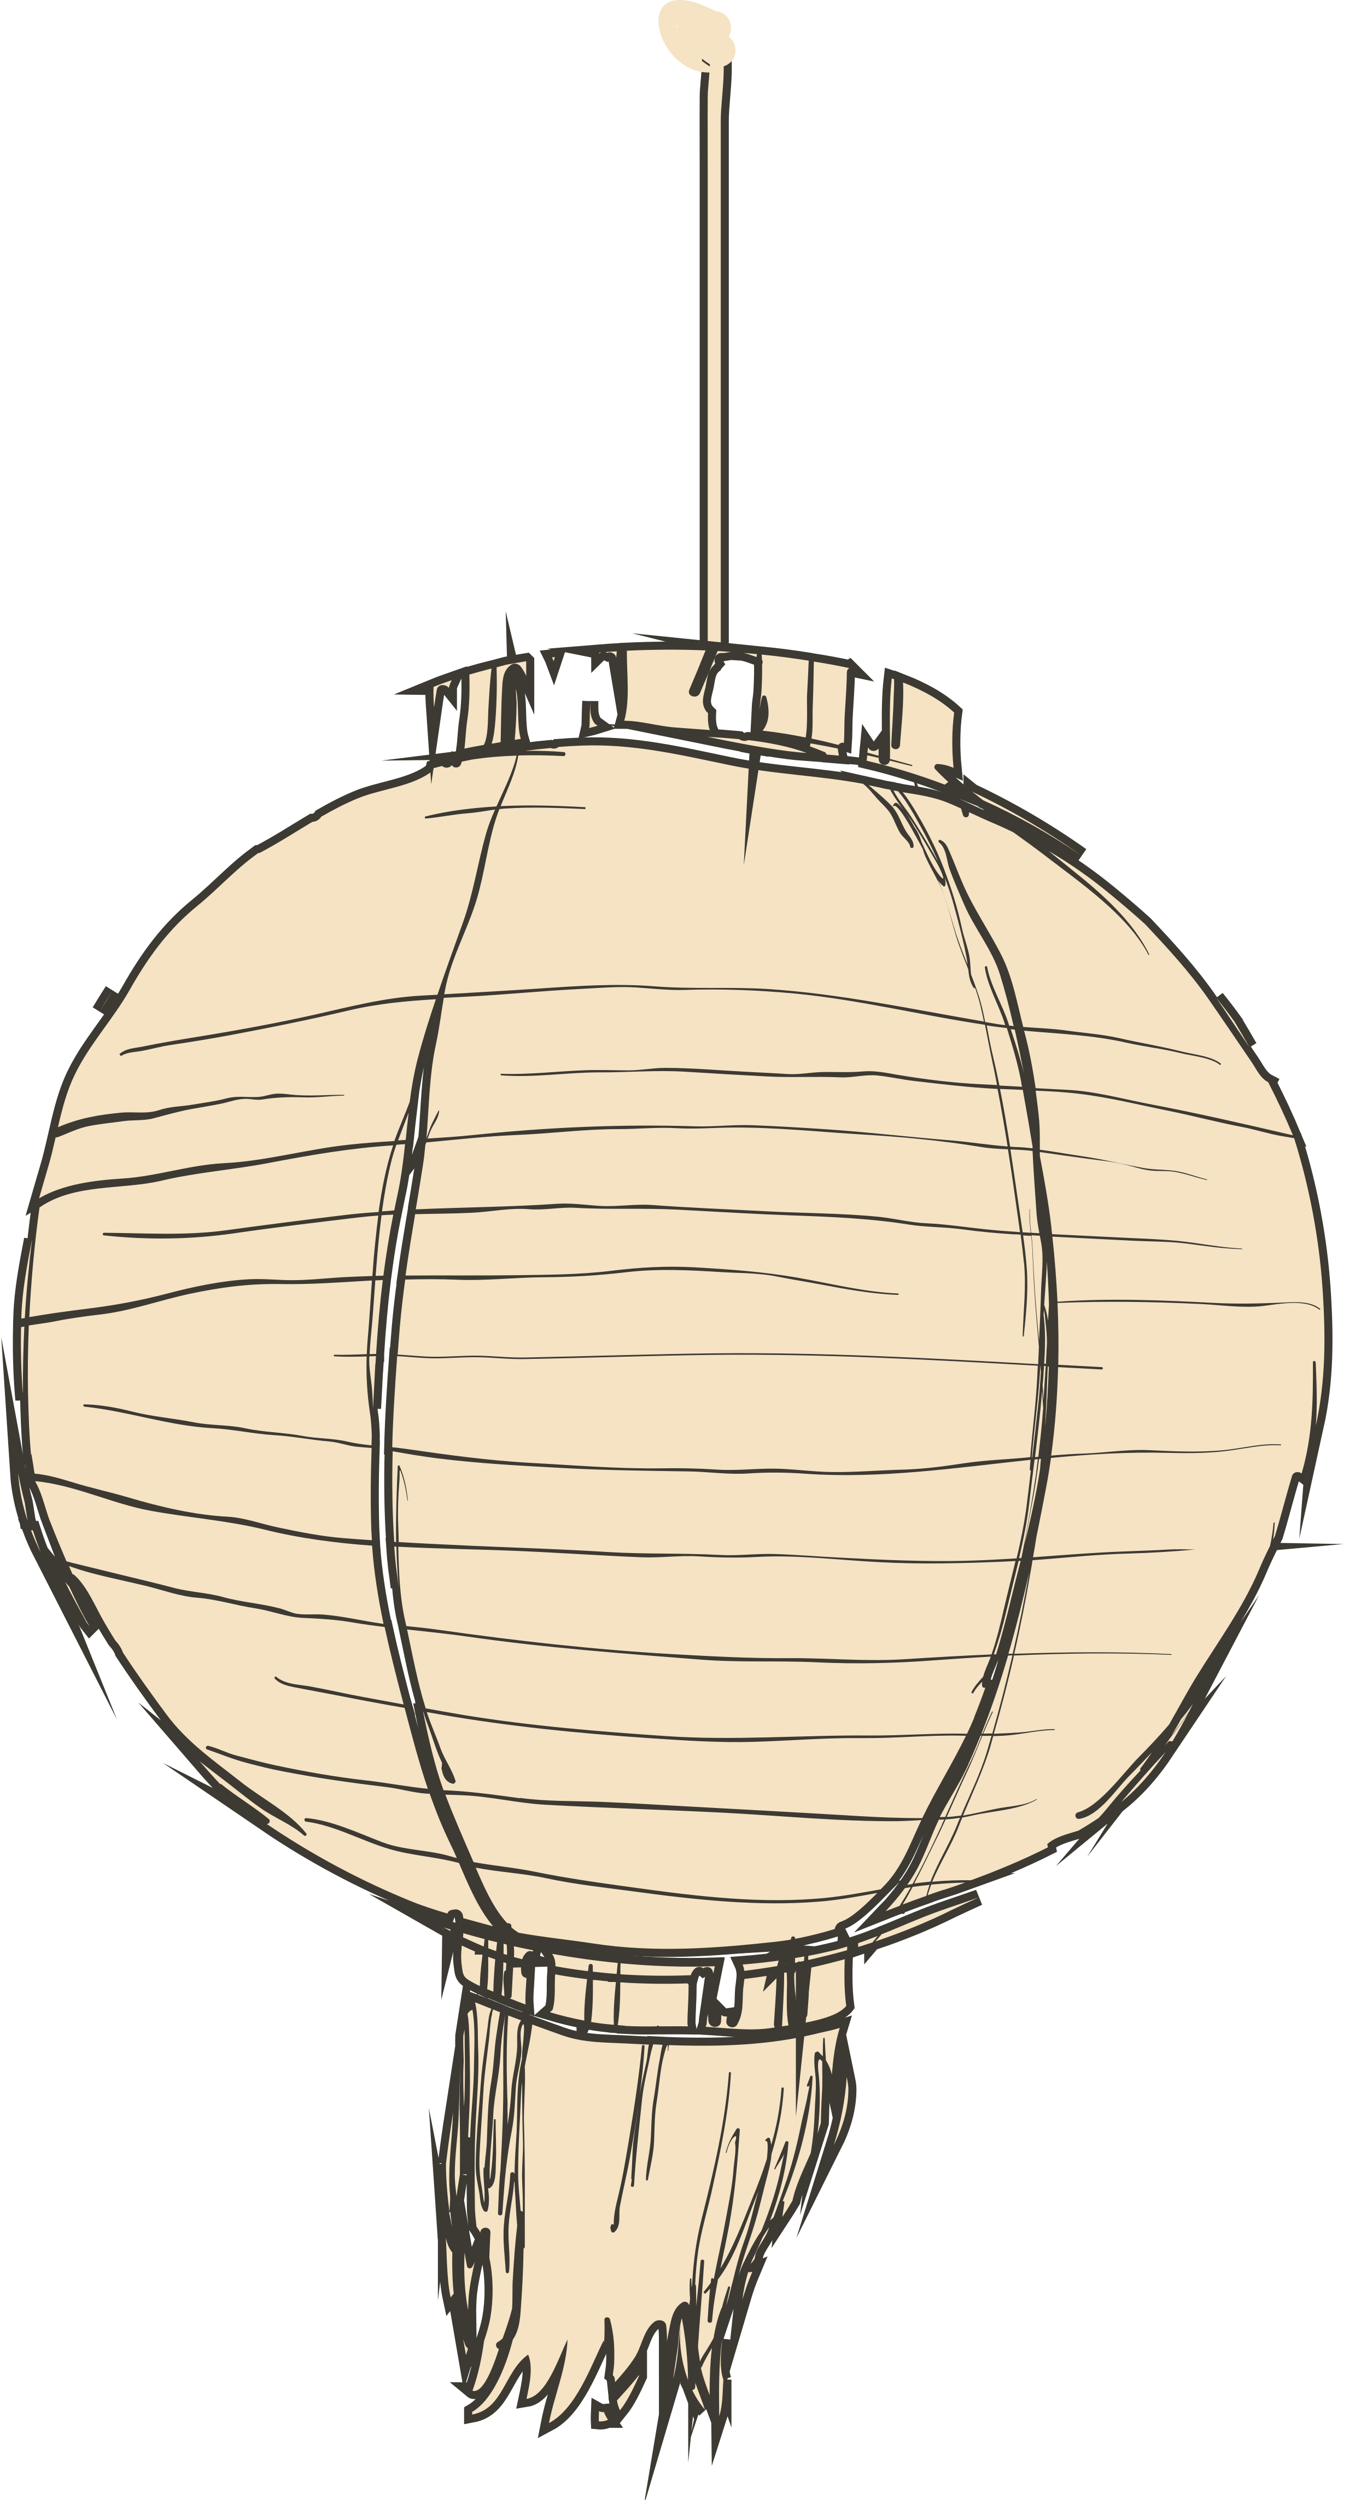 <?xml version="1.0" encoding="UTF-8"?> <!-- Creator: CorelDRAW 2018 --> <svg xmlns="http://www.w3.org/2000/svg" xmlns:xlink="http://www.w3.org/1999/xlink" xml:space="preserve" width="37.105mm" height="67.822mm" style="shape-rendering:geometricPrecision; text-rendering:geometricPrecision; image-rendering:optimizeQuality; fill-rule:evenodd; clip-rule:evenodd" viewBox="0 0 88.25 161.31"> <defs> <style type="text/css"> <![CDATA[ .str2 {stroke:#3D3A33;stroke-width:1.04;stroke-miterlimit:22.926} .str3 {stroke:#3D3A33;stroke-width:1.04;stroke-miterlimit:22.926} .str1 {stroke:#3D3A33;stroke-width:1.04;stroke-miterlimit:22.926} .str0 {stroke:#3D3A33;stroke-width:1.04;stroke-miterlimit:22.926} .fil0 {fill:none;fill-rule:nonzero} .fil2 {fill:#F5E3C4} .fil1 {fill:#F5E3C4;fill-rule:nonzero} ]]> </style> </defs> <g id="Слой_x0020_1">  <g id="_659327360"> <g> <g> <path class="fil0 str0" d="M45.99 1.58c1.23,1.55 0.54,4.38 0.54,6.21 0,3.68 0,7.36 0,11.04 0,7.71 0,15.43 0,23.15 0,0.54 -0.84,0.54 -0.84,0 0,-7.06 0,-14.12 0,-21.17 0,-3.28 0,-6.57 0,-9.85 0,-1.58 -0.01,-3.16 0,-4.73 0.01,-1.17 0.46,-3.1 -0.3,-4.05 -0.33,-0.42 0.26,-1.01 0.59,-0.59z"></path> <path id="1" class="fil1" d="M45.99 1.58c1.23,1.55 0.54,4.38 0.54,6.21 0,3.68 0,7.36 0,11.04 0,7.71 0,15.43 0,23.15 0,0.54 -0.84,0.54 -0.84,0 0,-7.06 0,-14.12 0,-21.17 0,-3.28 0,-6.57 0,-9.85 0,-1.58 -0.01,-3.16 0,-4.73 0.01,-1.17 0.46,-3.1 -0.3,-4.05 -0.33,-0.42 0.26,-1.01 0.59,-0.59z"></path> </g> <g> <path class="fil0 str1" d="M54.72 123.18c-0.01,0.2 -0.02,0.4 -0.04,0.61 -0.13,0.08 -0.26,0.14 -0.39,0.18 -0.24,0.08 -0.37,0.27 -0.41,0.48 -0.3,0.09 -0.6,0.18 -0.9,0.26 0.66,-0.37 1.25,-0.87 1.73,-1.53zm-0.15 2.45c-0.07,1.3 -0.1,2.62 0.06,3.81 -0.49,0.64 -1.94,0.97 -3.16,1.18 0.07,-0.72 -0.08,-1.46 -0.15,-2.18 -0.03,-0.31 -0.04,-0.58 -0.05,-0.84 0.02,-0.42 0.05,-0.84 0.07,-1.26 0.2,-0.03 0.4,-0.07 0.6,-0.1 -0.02,0.2 -0.05,0.41 -0.06,0.61 -0.07,-0.1 -0.14,-0.19 -0.23,-0.26 -0.08,-0.06 -0.19,0.05 -0.14,0.13 0.2,0.35 0.26,0.81 0.27,1.28 -0.05,0.66 -0.1,1.32 -0.15,1.97 -0.02,0.32 0.48,0.35 0.49,0.03 0.03,-0.52 0.15,-1.4 0.06,-2.16 0.01,-0.54 0.02,-1.09 0.01,-1.63 0.54,-0.1 1.08,-0.22 1.62,-0.35 0.26,-0.06 0.51,-0.13 0.77,-0.21zm0.09 8.4c0.06,0.29 0.11,0.55 0.11,0.76 0,1.33 -0.38,2.51 -0.94,3.63 0.44,-1.41 0.74,-2.92 0.83,-4.39zm-7.96 19.53c-0.06,0.78 -0.03,1.61 -0.27,2.36 -0.02,-1.57 -0.04,-3.36 0.19,-4.99 -0.07,0.92 -0.19,1.85 0.08,2.63zm-1.18 1.95c-0.32,-0.37 -0.6,-0.8 -0.83,-1.28 0.1,-0.01 0.19,-0.08 0.19,-0.21 0,-0.08 0.01,-0.16 0.01,-0.25 0.2,0.58 0.43,1.15 0.62,1.73zm-1.1 -1.92c-0.47,-1.26 -0.63,-2.68 -0.45,-3.82 -0.15,0.58 -0.15,1.36 -0.22,1.74 -0.11,0.67 -0.19,1.34 -0.3,2 0.35,-1.18 0.35,-2.64 0.52,-3.75 0.01,-0.06 0.03,-0.11 0.05,-0.16 0.25,1.31 0.38,2.65 0.4,3.98zm-3.17 -0.26c-0.35,0.77 -0.75,1.62 -1.23,2.21 -0.04,-0.09 -0.07,-0.19 -0.1,-0.26 -0.04,-0.12 -0.07,-0.25 -0.09,-0.38 0.49,-0.54 0.98,-1.06 1.42,-1.64l0 0.07zm-2 2.82c-0.19,0.08 -0.38,0.12 -0.59,0.1 -0.01,-0.22 -0,-0.43 0.01,-0.66 0.09,0.05 0.21,0.07 0.32,0.06 0.07,0.18 0.16,0.35 0.26,0.5zm-0.25 -5c-0.01,-0.04 -0.02,-0.08 -0.03,-0.12 -0.86,1.73 -1.78,4.4 -3.53,5.33 0.35,-1.81 1.12,-3.51 1.2,-5.39 -0.58,1.15 -1.32,3.62 -2.65,3.83 0.2,-0.95 0.44,-2.01 0.11,-2.86 -1.54,1.06 -1.58,3.5 -3.62,3.87 -0,-0.06 -0,-0.11 -0,-0.17 1.3,-0.76 2.16,-2.84 2.63,-4.67 0.35,-0.5 0.45,-1.14 0.5,-1.81 0.1,-1.34 0.17,-2.7 0.19,-4.05l0.08 -0.09c-0.01,-2.64 0.03,-5.25 -0.05,-7.89 -0.04,-1.26 0.11,-2.52 0.05,-3.78l0 -0.02c0.17,-0.9 0.38,-1.78 0.48,-2.69 0.65,0.24 1.29,0.47 1.94,0.7 1.45,0.51 2.86,0.45 4.41,0.54 0.39,0.02 0.79,0.04 1.18,0.06 -0.08,0.37 -0.09,0.8 -0.16,1.12 -0.16,0.75 -0.35,1.49 -0.45,2.25 0.15,-1.09 0.27,-2.18 0.33,-3.26 0.01,-0.11 -0.16,-0.12 -0.17,-0.01 -0.19,2.03 -0.52,4.12 -0.85,6.13 -0.2,1.17 -0.39,2.35 -0.67,3.5 -0.15,0.61 -0.31,1.26 -0.3,1.88l-0.14 -0.03c-0.1,0.25 -0.09,0.19 -0.03,0.44 0.02,0.1 0.15,0.14 0.22,0.07 0.46,-0.41 0.25,-1.1 0.35,-1.65 0.2,-1.06 0.46,-2.11 0.65,-3.18 0.2,-1.12 0.39,-2.27 0.56,-3.43 -0.1,0.78 -0.24,1.55 -0.33,2.33 -0.07,0.55 -0.07,1.1 -0.1,1.65 -0.02,0.28 -0.03,0.57 -0.05,0.85l0.04 0.03c-0.02,0.13 -0.04,0.26 -0.06,0.39 -0.02,0.12 0.19,0.14 0.2,0.01 0.11,-1.87 0.33,-3.7 0.52,-5.56 0.1,-0.95 0.34,-1.88 0.53,-2.81 0.05,-0.26 0.12,-0.5 0.19,-0.74 0.21,0.01 0.41,0.02 0.61,0.03 -0.1,0.3 -0.13,0.64 -0.19,0.95 -0.17,0.87 -0.25,1.75 -0.4,2.62 -0.13,0.77 -0.13,1.58 -0.17,2.36 -0.04,0.95 -0.31,1.87 -0.32,2.81l0.12 0.01c0.16,-0.91 0.38,-1.69 0.41,-2.61 0.03,-0.84 0.03,-1.68 0.17,-2.51 0.14,-0.86 0.2,-1.78 0.38,-2.62 0.07,-0.33 0.39,-1.6 0.33,-0.62l0.03 0c0.01,-0.13 0.03,-0.25 0.04,-0.37 3.24,0.11 6.44,0.03 9.62,-0.76 0.4,-0.1 0.92,-0.19 1.41,-0.35 -0.3,0.98 -0.42,2 -0.51,3.02 -0.07,-0.33 -0.2,-0.64 -0.38,-0.93 -0.03,-0.49 -0.06,-0.97 -0.08,-1.44l-0.09 -0c-0.03,0.39 -0.03,0.79 -0.03,1.19 -0.1,-0.11 -0.21,-0.23 -0.33,-0.33l-0.18 0.09c-0.12,0.66 0.05,1.26 0.06,1.93 0.01,0.6 -0.05,1.21 -0.07,1.81 -0.03,0.93 -0.11,1.83 -0.26,2.73 -0.44,1.02 -0.95,2.02 -1.18,3.08 -0.21,0.35 -0.42,0.7 -0.65,1.05 0.03,-0.35 0.12,-0.73 0.13,-0.99l-0.11 -0.04c1.03,-2.52 1.79,-5.27 1.93,-8 0.01,-0.11 -0.16,-0.11 -0.16,-0.01l-0.22 0.58 0.09 0.06 0.09 -0.09c-0.02,0.19 -0.08,0.41 -0.11,0.57 -0.1,0.62 -0.28,1.21 -0.4,1.82 -0.26,1.26 -0.53,2.42 -0.94,3.64 -0.28,0.83 -0.57,1.67 -0.87,2.49l-0.23 0.2c0.61,-1.62 1.06,-3.3 1.19,-5.02 0.01,-0.12 -0.16,-0.14 -0.2,-0.04 -0.22,0.59 -0.48,1.16 -0.72,1.74l0.06 0.02c0.11,-0.24 0.43,-0.65 0.58,-0.99 -0.09,0.41 -0.22,0.99 -0.18,0.82 -0.13,0.66 -0.3,1.31 -0.5,1.96 -0.23,0.74 -0.5,1.46 -0.79,2.18 -0.48,0.67 -0.86,1.48 -1.16,2.09 -0.13,0.27 -0.23,0.54 -0.32,0.82 0.28,-1.13 0.69,-2.19 1.03,-3.3 0.34,-1.1 0.59,-2.26 0.89,-3.38 0.1,-0.38 0.19,-0.79 0.22,-1.19 0.41,-1.36 0.7,-2.74 0.79,-4.22 0.01,-0.1 -0.15,-0.11 -0.15,-0.01 -0.09,1.27 -0.32,2.47 -0.66,3.64 -0.02,-0.15 -0.05,-0.3 -0.1,-0.44l-0.11 -0.03 -0.19 0.16 0.07 0.08c0.14,-0.1 0.11,0.57 0.05,1.13 -0.28,0.88 -0.61,1.75 -0.97,2.63 -0.62,1.55 -1.19,3.05 -2.03,4.44 0.19,-0.92 0.39,-1.85 0.56,-2.77 0.38,-2.07 0.54,-4.06 0.69,-6.16 0.01,-0.11 -0.15,-0.16 -0.21,-0.07 -0.32,0.51 -0.55,0.94 -0.7,1.53l0.05 0.02c0.07,-0.33 0.19,-0.63 0.38,-0.92 0.25,-0.28 0.31,-0.2 0.17,0.25 0.09,0.48 -0.05,1.16 -0.09,1.64 -0.08,1.24 -0.35,2.44 -0.57,3.66 -0.21,1.16 -0.48,2.3 -0.7,3.46l-0.04 0.06 0 -0c-0,-0.09 -0.13,-0.1 -0.14,-0.01 -0.01,0.08 -0.02,0.17 -0.03,0.25 -0.15,0.2 -0.3,0.4 -0.47,0.6l0.11 0.1c0.12,-0.1 0.22,-0.22 0.32,-0.33 -0.07,0.68 -0.12,1.37 -0.16,2.05 -0.01,0.19 0.28,0.2 0.29,0.02 0.07,-0.9 0.21,-1.79 0.38,-2.67 1.09,-1.43 1.66,-3.27 2.3,-4.9 0.11,-0.27 0.21,-0.53 0.31,-0.8 -0.32,1.09 -0.53,2.17 -0.92,3.24 -0.43,1.19 -0.68,2.41 -1,3.62 -0.05,0.18 -0.1,0.35 -0.16,0.53l-0 -0c0.08,-0.38 0.16,-0.76 0.25,-1.15 0.02,-0.09 -0.1,-0.13 -0.13,-0.04 -0.15,0.46 -0.29,0.89 -0.39,1.31l-0.03 0.04c-0.24,0.59 -0.4,1.24 -0.51,1.92 -0.16,0.31 -0.34,0.6 -0.52,0.89 -0.16,0.24 -0.28,0.43 -0.36,0.64 -0.05,-0.32 -0.1,-0.64 -0.13,-0.97 0.12,-1.83 0.29,-3.66 0.4,-5.49 0.01,-0.15 -0.22,-0.16 -0.23,-0.01 -0.08,0.97 -0.18,1.93 -0.28,2.9 -0,-0.44 -0.01,-0.88 -0.02,-1.32l-0.05 -0.1c0.03,-0.72 0.09,-1.43 0.19,-2.13 0.21,-1.4 0.64,-2.76 0.94,-4.15 0.53,-2.44 1.05,-4.89 1.18,-7.39l-0.13 -0.01c-0.23,3.18 -0.97,6.32 -1.75,9.41 -0.34,1.34 -0.53,2.64 -0.61,4.02 -0,0.05 -0.01,0.17 -0.02,0.32l-0.01 0.02 -0.02 0.14c-0.01,-0.28 -0.02,-0.52 -0.02,-0.6l-0.08 -0c-0.05,0.48 -0.03,0.89 0,1.3 -0.02,0.15 -0.03,0.29 -0.05,0.43 -0.06,-0.18 -0.25,-0.3 -0.44,-0.19 -0.65,0.38 -0.75,1.23 -0.89,1.91 -0.04,0.2 -0.07,0.4 -0.11,0.6 -0,-0.33 -0.01,-0.67 -0.05,-1 -0.04,-0.38 -0.52,-0.44 -0.77,-0.25 -0.71,0.55 -0.79,1.56 -1.27,2.31 -0.37,0.57 -0.81,1.08 -1.26,1.58l-0.02 -0.19c-0.01,-0.12 -0.06,-0.2 -0.13,-0.26 0.04,-0.28 0.08,-0.55 0.09,-0.81 0.03,-1.01 -0.01,-1.81 -0.27,-2.79 -0.05,-0.19 -0.37,-0.18 -0.36,0.03 0.02,0.5 0.01,0.99 -0.02,1.47zm-8.92 0.83c-0.06,-0.35 -0.12,-0.69 -0.18,-1.04 0.05,0.15 0.1,0.3 0.16,0.45l0.15 0.17 -0.13 0.42zm-0.78 -3.98c-0.07,0.08 -0.14,0.16 -0.21,0.25 -0.26,-1.21 -0.24,-2.85 -0.31,-3.87 0.07,0.36 0.19,0.7 0.42,0.97 -0.02,0.89 0,1.78 0.09,2.65zm-0.51 -8.37c0.13,-1.1 0.29,-2.21 0.46,-3.31 -0.02,0.41 -0.04,0.81 -0.07,1.22 -0.1,1.37 -0.26,2.68 -0.13,4.05 0.03,0.32 -0.01,0.72 -0.04,1.14l0 -0.01c-0.13,-1.07 -0.22,-2.06 -0.22,-3.09zm1 -16.19c0.5,0.04 1,0.1 1.5,0.17 0.16,0.24 0.34,0.48 0.52,0.7l-0.16 -0.04c-0.58,-0.16 -1.17,-0.32 -1.76,-0.48l-0.03 -0.2c-0.01,-0.05 -0.03,-0.1 -0.06,-0.15zm2.73 0.37c3.56,0.61 7.04,1.62 10.72,1.67 0.73,0.01 1.65,0.1 2.66,0.17 -2.53,0.15 -5.06,0.13 -7.61,-0.26 -1.64,-0.25 -3.21,-0.4 -4.8,-0.69 -0.16,-0.1 -0.31,-0.21 -0.46,-0.34l-0.01 -0.11c-0.01,-0.14 -0.15,-0.18 -0.26,-0.16 -0.08,-0.09 -0.16,-0.18 -0.24,-0.28zm-2.3 25.25c0.01,-0.39 0.02,-0.79 0.07,-1.18 0.08,-0.65 0.22,-1.29 0.36,-1.93 -0.05,0.13 -0.1,0.24 -0.18,0.35 -0.08,0.13 -0.29,0.09 -0.32,-0.06 -0.06,-0.29 -0.11,-0.59 -0.16,-0.89 -0.05,1.25 -0.01,2.5 0.23,3.72zm0.09 -13.12c-0.03,0.66 -0.06,1.31 -0.09,1.97l0.13 0.02c0.01,-0.16 0.01,-0.33 0.02,-0.49 0.07,-1.4 0.22,-2.79 0.23,-4.19 0.01,-1.02 0.1,-2.41 -0.1,-3.56l-0.01 0.01c-0.13,0.03 -0.23,0.12 -0.31,0.26l-0 0c0.1,0.52 0.1,1.06 0.12,1.58 0.03,1.47 0.07,2.93 0.01,4.4zm-0.35 -0.06c0.07,-1.31 0.06,-2.62 0.04,-3.93 -0,-0.32 -0,-0.65 -0.02,-0.98 -0.02,0.13 -0.05,0.27 -0.07,0.4 -0.02,0.75 0.04,1.53 0.02,1.8 -0.05,0.91 -0.01,1.81 0.02,2.7zm-0.27 4.43c0,-1.24 0.02,-2.47 -0.01,-3.69 -0.03,-1.11 0.01,-2.21 0.05,-3.31 -0.06,1.15 -0.08,2.3 -0.13,3.45 -0.06,1.22 -0.25,2.44 -0.24,3.66 0.01,0.44 0.06,0.88 0.11,1.31 0.07,-0.48 0.14,-0.95 0.22,-1.43zm0.79 13.94c0.06,0.05 0.15,0.06 0.28,0.01 0.64,-0.21 1.24,-2.03 1.45,-2.68 -0.19,-0.05 -0.28,-0.34 -0.06,-0.46 0.11,-0.06 0.21,-0.14 0.3,-0.23 0.23,-0.63 0.45,-1.27 0.61,-1.92 0.04,-0.67 0.01,-1.35 0.04,-1.82 0.07,-1.19 0.15,-2.37 0.29,-3.55 -0.08,-0.76 -0.09,-1.53 -0.15,-2.27 -0.01,-0.17 -0.01,-0.34 -0.02,-0.51l-0.03 -0.03 -0 -0.01c-0.06,0.94 -0.29,1.86 -0.35,2.8 -0.07,1.01 0.13,2.02 0.02,3.02 -0.02,0.13 -0.2,0.12 -0.21,-0.01 -0.06,-1.04 -0.2,-1.98 -0.12,-3.02 0.08,-1.1 0.38,-2.17 0.41,-3.27 0,-0.13 0.21,-0.18 0.26,-0.06l0.02 0.05c0,-0.89 0.08,-1.77 0.13,-2.66 0.06,-1.26 0,-2.53 0.17,-3.79 0.04,-0.33 0.11,-0.66 0.18,-0.99l-0 -0.1c-0,-0.39 0.06,-0.77 0.09,-1.16 0.01,-0.15 0.12,-1.27 -0.07,-0.89 -0.23,0.46 -0.03,1.21 -0.06,1.7 -0.05,0.79 -0.31,1.54 -0.36,2.33 -0.06,0.94 -0.08,1.83 -0.26,2.76 -0.21,1.08 -0.35,2.12 -0.45,3.18 -0.06,0.72 -0.11,1.44 -0.16,2.16 -0.01,0.18 -0.29,0.17 -0.28,-0.01 0.04,-0.95 0.06,-1.89 0.16,-2.83 0.11,-2.01 0.2,-4 0.18,-6.03 -0.01,-1.33 -0.01,-2.67 0.12,-3.99l-0 -0c-0.02,0.16 -0.04,0.3 -0.05,0.38 -0.14,0.81 -0.22,1.54 -0.26,2.35 -0.07,1.29 -0.41,2.54 -0.46,3.84 -0.06,1.29 -0.25,2.62 -0.23,3.91 0.01,0.59 0.1,-0.38 0.13,-0.59 0.04,-0.39 0.06,-0.78 0.08,-1.17 0.03,-0.65 0.03,-1.29 0.07,-1.94l0.11 0.01c-0.01,0.93 0.06,1.85 0.01,2.78 -0.02,0.41 0.05,1.4 -0.4,1.66l-0.1 0.01c0.06,0.48 0.1,0.96 -0.03,1.43 -0.03,0.12 -0.19,0.1 -0.25,0.02 -0.24,-0.36 -0.22,-0.77 -0.29,-1.18 -0.11,-0.62 -0.24,-1.16 -0.23,-1.8 0.02,-1.75 0.21,-3.52 0.33,-5.26 0.09,-1.24 0.29,-2.47 0.45,-3.7 0.04,-0.32 0.07,-0.76 0.24,-1.09 -0.3,-0.12 -0.6,-0.24 -0.9,-0.36l-0.16 -0.06c0.22,0.97 0.16,2.04 0.2,3.01 0.07,1.75 -0.11,3.49 -0.18,5.23 -0.07,1.69 -0.05,3.39 -0.03,5.08 0.01,0.34 0.06,0.73 0.1,1.15 0.09,0.12 0.17,0.25 0.25,0.39l0 -0.02c0.04,-0.41 0.67,-0.39 0.65,0.03 -0.03,0.53 -0.05,1.07 -0.07,1.61 0.29,1.34 0.25,2.81 0.07,3.84 -0.09,0.52 -0.24,1.02 -0.41,1.53 -0.15,1.1 -0.37,2.17 -0.74,3.19zm3.27 -11.52c0.01,-0.64 -0.01,-1.26 -0.04,-1.93 -0.04,-0.86 0.07,-1.72 0.05,-2.58 -0.04,-1.28 -0.05,-2.57 -0.06,-3.86 -0.03,0.25 -0.05,0.5 -0.06,0.75 -0.07,1.72 -0.2,3.47 -0.19,5.19 0,0.78 0.1,1.56 0.16,2.35l0.15 0.08zm0.24 -15.09c-0.16,-0.02 -0.32,-0.14 -0.34,-0.36 -0.04,-0.5 -0.04,-0.96 0.34,-1.32 0.12,-0.11 0.27,-0.12 0.4,-0.05l0.02 -0.09c-0.42,-0.08 -0.83,-0.17 -1.24,-0.26 0.02,0.22 0.03,0.44 0.01,0.68 -0.07,0.85 -0.1,1.69 -0.15,2.54 -0,0.09 -0.05,0.15 -0.11,0.18 0.34,0.14 0.68,0.27 1.01,0.39 -0.04,-0.56 0.03,-1.14 0.06,-1.71zm3.73 2.77c-0.03,-1.18 0.16,-2.44 0.28,-3.58 0.02,-0.17 0.27,-0.16 0.27,0.01 -0,1.16 0.05,2.45 -0.11,3.64 0.48,0.08 0.97,0.14 1.47,0.18 -0.06,-1.32 0.14,-2.7 0.26,-4.03 -1.42,-0.14 -2.84,-0.34 -4.24,-0.59 0.28,0.38 0.23,0.89 0.19,1.36 -0.06,0.77 0.05,1.56 -0.17,2.3l-0.17 0.15c0.74,0.22 1.48,0.4 2.23,0.54zm2.62 0.32c0.69,0.04 1.38,0.04 2.07,0.03l0.01 -0.05 0.12 0.01 -0.01 0.04c0.63,-0 1.25,-0.01 1.88,-0l-0.03 -0.17c0,-0.74 0.07,-1.49 0.07,-2.23 0,-0.47 0.03,-0.93 0.34,-1.31 0.16,-0.19 0.43,-0.22 0.6,-0.08 0.2,-0.13 0.49,-0.11 0.59,0.14l0.06 0.19c0.03,-0.16 0.07,-0.31 0.1,-0.46 -2.03,0.07 -4.06,0 -6.09,-0.19 -0.02,1.33 0.04,2.72 -0.17,4.03 0.15,0.01 0.31,0.03 0.46,0.04zm9.63 0.11l0.04 -0.01 -0.05 -0.17c0.06,-1.02 0.15,-2.04 0.17,-3.06 0.01,-0.46 0.03,-0.78 0.15,-1.11 -0.77,0.11 -1.55,0.19 -2.33,0.25 0.23,0.48 0.08,1.06 0.03,1.59 -0.07,0.83 0.05,1.58 -0.4,2.33 -0.19,0.31 -0.73,0.14 -0.69,-0.23 0.01,-0.1 0.03,-0.2 0.04,-0.31 -0.13,0.02 -0.27,-0.01 -0.36,-0.1 -0.01,0.13 -0.01,0.26 -0.02,0.4 -0.01,0.53 -0.81,0.48 -0.82,-0.04 -0,-0.14 -0.02,-0.27 -0.04,-0.41 -0.03,0.21 -0.06,0.42 -0.07,0.63l-0.06 0.19c1.46,0.08 2.95,0.3 4.4,0.05zm0.93 -0.14c-0.13,-0.73 -0.11,-1.55 -0.1,-2.27 0,-0.14 0.01,-0.29 0.01,-0.44 -0.01,-0.44 -0.01,-0.85 -0.1,-1.29 -0.12,0.48 -0.08,0.96 -0.1,1.49 -0.03,0.84 -0.08,1.67 -0.12,2.5l-0.02 0.07c0.13,-0.02 0.27,-0.04 0.42,-0.06zm-18.14 5.17c0.01,0.42 0.01,0.83 0.01,1.25 0.11,-0.72 0.2,-1.44 0.24,-2.18 0.05,-1.01 0.37,-1.97 0.38,-2.98 0,-0.54 -0.06,-1.13 0.25,-1.59 -0.28,-0.1 -0.55,-0.21 -0.83,-0.31 -0.14,1.94 -0.11,3.87 -0.04,5.81zm-0.29 -7.09l0.1 0.04 -0.01 -0.06c-0.01,-0.55 -0.13,-1.02 -0,-1.55l0.1 -0.07c0.02,-0.26 0.03,-0.52 0.06,-0.78 0.03,-0.31 0.02,-0.61 -0.01,-0.91l-0.2 -0.05c0,1.1 -0.02,2.23 -0.13,3.34l0.09 0.04zm-0.69 1.16c-0.08,0.2 -0.09,0.45 -0.12,0.66 -0.04,0.33 -0.05,0.66 -0.09,0.99 -0.13,1.16 -0.31,2.3 -0.37,3.47 -0.07,1.32 -0.18,2.64 -0.24,3.96 -0.03,0.71 -0,1.36 0.13,2.06 0.06,0.32 0.08,0.71 0.17,1.06 0.09,-0.73 -0.09,-1.52 -0.04,-2.24l0.06 -0.05c0.04,-0.56 0.13,-1.13 0.15,-1.69 0.05,-1.28 0.06,-2.56 0.28,-3.82 0.18,-1.03 0.18,-2.04 0.34,-3.05 0.07,-0.46 0.14,-0.96 0.23,-1.44 -0.15,-0.06 -0.3,-0.12 -0.44,-0.18 -0.03,0.08 -0.06,0.16 -0.08,0.25zm-0.5 -4.84c-0.46,-0.12 -0.92,-0.25 -1.38,-0.38 -0.05,0.65 -0.18,1.28 -0.11,1.95 0.11,0.91 0.08,0.92 1,1.4l0.19 0.09c0.01,-1.02 0.2,-2.09 0.28,-3.05l0.01 -0.01zm0.17 3.26c0.13,0.06 0.27,0.11 0.4,0.16 0.02,-1.07 0.12,-2.16 0.23,-3.22 -0.19,-0.05 -0.38,-0.1 -0.57,-0.14 -0.01,1.01 0.06,2.15 -0.06,3.2zm21.5 4.53c-0.23,-0.05 -0.11,0.88 -0.1,0.94 0.13,1.24 0.08,2.55 -0.07,3.85 0.07,-0.22 0.14,-0.45 0.21,-0.68 0.02,-0.62 0.03,-1.24 0.07,-1.84 0.05,-0.72 0.02,-1.43 0.02,-2.14l-0.12 -0.12zm-3.74 11.53c-0.18,0.42 -0.36,0.83 -0.56,1.23 -0.04,0.09 -0.08,0.18 -0.12,0.26l-0.06 0.17c0.1,-0.1 0.23,-0.29 0.22,-0.28 0.06,-0.09 0.06,-0.28 0.1,-0.39 0.2,-0.53 0.6,-0.96 0.8,-1.49l0.07 -0.19c-0.16,0.21 -0.31,0.44 -0.45,0.69zm-0.91 2.2c-0.2,0.66 -0.32,1.29 -0.37,1.77 0.18,-0.61 0.39,-1.21 0.64,-1.8 -0.07,0.03 -0.16,0.04 -0.27,0.03zm-3.01 6.13l-0.04 0.04 0 0.02c0.13,0.6 0.35,1.17 0.56,1.74 -0,-1 0.03,-2.04 0.15,-3.04 -0.24,0.41 -0.48,0.82 -0.67,1.25z"></path> <path id="1" class="fil1" d="M54.72 123.18c-0.01,0.2 -0.02,0.4 -0.04,0.61 -0.13,0.08 -0.26,0.14 -0.39,0.18 -0.24,0.08 -0.37,0.27 -0.41,0.48 -0.3,0.09 -0.6,0.18 -0.9,0.26 0.66,-0.37 1.25,-0.87 1.73,-1.53zm-0.15 2.45c-0.07,1.3 -0.1,2.62 0.06,3.81 -0.49,0.64 -1.94,0.97 -3.16,1.18 0.07,-0.72 -0.08,-1.46 -0.15,-2.18 -0.03,-0.31 -0.04,-0.58 -0.05,-0.84 0.02,-0.42 0.05,-0.84 0.07,-1.26 0.2,-0.03 0.4,-0.07 0.6,-0.1 -0.02,0.2 -0.05,0.41 -0.06,0.61 -0.07,-0.1 -0.14,-0.19 -0.23,-0.26 -0.08,-0.06 -0.19,0.05 -0.14,0.13 0.2,0.35 0.26,0.81 0.27,1.28 -0.05,0.66 -0.1,1.32 -0.15,1.97 -0.02,0.32 0.48,0.35 0.49,0.03 0.03,-0.52 0.15,-1.4 0.06,-2.16 0.01,-0.54 0.02,-1.09 0.01,-1.63 0.54,-0.1 1.08,-0.22 1.62,-0.35 0.26,-0.06 0.51,-0.13 0.77,-0.21zm0.09 8.4c0.06,0.29 0.11,0.55 0.11,0.76 0,1.33 -0.38,2.51 -0.94,3.63 0.44,-1.41 0.74,-2.92 0.83,-4.39zm-7.96 19.53c-0.06,0.78 -0.03,1.61 -0.27,2.36 -0.02,-1.57 -0.04,-3.36 0.19,-4.99 -0.07,0.92 -0.19,1.85 0.08,2.63zm-1.18 1.95c-0.32,-0.37 -0.6,-0.8 -0.83,-1.28 0.1,-0.01 0.19,-0.08 0.19,-0.21 0,-0.08 0.01,-0.16 0.01,-0.25 0.2,0.58 0.43,1.15 0.62,1.73zm-1.1 -1.92c-0.47,-1.26 -0.63,-2.68 -0.45,-3.82 -0.15,0.58 -0.15,1.36 -0.22,1.74 -0.11,0.67 -0.19,1.34 -0.3,2 0.35,-1.18 0.35,-2.64 0.52,-3.75 0.01,-0.06 0.03,-0.11 0.05,-0.16 0.25,1.31 0.38,2.65 0.4,3.98zm-3.17 -0.26c-0.35,0.77 -0.75,1.62 -1.23,2.21 -0.04,-0.09 -0.07,-0.19 -0.1,-0.26 -0.04,-0.12 -0.07,-0.25 -0.09,-0.38 0.49,-0.54 0.98,-1.06 1.42,-1.64l0 0.07zm-2 2.82c-0.19,0.08 -0.38,0.12 -0.59,0.1 -0.01,-0.22 -0,-0.43 0.01,-0.66 0.09,0.05 0.21,0.07 0.32,0.06 0.07,0.18 0.16,0.35 0.26,0.5zm-0.25 -5c-0.01,-0.04 -0.02,-0.08 -0.03,-0.12 -0.86,1.73 -1.78,4.4 -3.53,5.33 0.35,-1.81 1.12,-3.51 1.2,-5.39 -0.58,1.15 -1.32,3.62 -2.65,3.83 0.2,-0.95 0.44,-2.01 0.11,-2.86 -1.54,1.06 -1.58,3.5 -3.62,3.87 -0,-0.06 -0,-0.11 -0,-0.17 1.3,-0.76 2.16,-2.84 2.63,-4.67 0.35,-0.5 0.45,-1.14 0.5,-1.81 0.1,-1.34 0.17,-2.7 0.19,-4.05l0.08 -0.09c-0.01,-2.64 0.03,-5.25 -0.05,-7.89 -0.04,-1.26 0.11,-2.52 0.05,-3.78l0 -0.02c0.17,-0.9 0.38,-1.78 0.48,-2.69 0.65,0.24 1.29,0.47 1.94,0.7 1.45,0.51 2.86,0.45 4.41,0.54 0.39,0.02 0.79,0.04 1.18,0.06 -0.08,0.37 -0.09,0.8 -0.16,1.12 -0.16,0.75 -0.35,1.49 -0.45,2.25 0.15,-1.09 0.27,-2.18 0.33,-3.26 0.01,-0.11 -0.16,-0.12 -0.17,-0.01 -0.19,2.03 -0.52,4.12 -0.85,6.13 -0.2,1.17 -0.39,2.35 -0.67,3.5 -0.15,0.61 -0.31,1.26 -0.3,1.88l-0.14 -0.03c-0.1,0.25 -0.09,0.19 -0.03,0.44 0.02,0.1 0.15,0.14 0.22,0.07 0.46,-0.41 0.25,-1.1 0.35,-1.65 0.2,-1.06 0.46,-2.11 0.65,-3.18 0.2,-1.12 0.39,-2.27 0.56,-3.43 -0.1,0.78 -0.24,1.55 -0.33,2.33 -0.07,0.55 -0.07,1.1 -0.1,1.65 -0.02,0.28 -0.03,0.57 -0.05,0.85l0.04 0.03c-0.02,0.13 -0.04,0.26 -0.06,0.39 -0.02,0.12 0.19,0.14 0.2,0.01 0.11,-1.87 0.33,-3.7 0.52,-5.56 0.1,-0.95 0.34,-1.88 0.53,-2.81 0.05,-0.26 0.12,-0.5 0.19,-0.74 0.21,0.01 0.41,0.02 0.61,0.03 -0.1,0.3 -0.13,0.64 -0.19,0.95 -0.17,0.87 -0.25,1.75 -0.4,2.62 -0.13,0.77 -0.13,1.58 -0.17,2.36 -0.04,0.95 -0.31,1.87 -0.32,2.81l0.12 0.01c0.16,-0.91 0.38,-1.69 0.41,-2.61 0.03,-0.84 0.03,-1.68 0.17,-2.51 0.14,-0.86 0.2,-1.78 0.38,-2.62 0.07,-0.33 0.39,-1.6 0.33,-0.62l0.03 0c0.01,-0.13 0.03,-0.25 0.04,-0.37 3.24,0.11 6.44,0.03 9.62,-0.76 0.4,-0.1 0.92,-0.19 1.41,-0.35 -0.3,0.98 -0.42,2 -0.51,3.02 -0.07,-0.33 -0.2,-0.64 -0.38,-0.93 -0.03,-0.49 -0.06,-0.97 -0.08,-1.44l-0.09 -0c-0.03,0.39 -0.03,0.79 -0.03,1.19 -0.1,-0.11 -0.21,-0.23 -0.33,-0.33l-0.18 0.09c-0.12,0.66 0.05,1.26 0.06,1.93 0.01,0.6 -0.05,1.21 -0.07,1.81 -0.03,0.93 -0.11,1.83 -0.26,2.73 -0.44,1.02 -0.95,2.02 -1.18,3.08 -0.21,0.35 -0.42,0.7 -0.65,1.05 0.03,-0.35 0.12,-0.73 0.13,-0.99l-0.11 -0.04c1.03,-2.52 1.79,-5.27 1.93,-8 0.01,-0.11 -0.16,-0.11 -0.16,-0.01l-0.22 0.58 0.09 0.06 0.09 -0.09c-0.02,0.19 -0.08,0.41 -0.11,0.57 -0.1,0.62 -0.28,1.21 -0.4,1.82 -0.26,1.26 -0.53,2.42 -0.94,3.64 -0.28,0.83 -0.57,1.67 -0.87,2.49l-0.23 0.2c0.61,-1.62 1.06,-3.3 1.19,-5.02 0.01,-0.12 -0.16,-0.14 -0.2,-0.04 -0.22,0.59 -0.48,1.16 -0.72,1.74l0.06 0.02c0.11,-0.24 0.43,-0.65 0.58,-0.99 -0.09,0.41 -0.22,0.99 -0.18,0.82 -0.13,0.66 -0.3,1.31 -0.5,1.96 -0.23,0.74 -0.5,1.46 -0.79,2.18 -0.48,0.67 -0.86,1.48 -1.16,2.09 -0.13,0.27 -0.23,0.54 -0.32,0.82 0.28,-1.13 0.69,-2.19 1.03,-3.3 0.34,-1.1 0.59,-2.26 0.89,-3.38 0.1,-0.38 0.19,-0.79 0.22,-1.19 0.41,-1.36 0.7,-2.74 0.79,-4.22 0.01,-0.1 -0.15,-0.11 -0.15,-0.01 -0.09,1.27 -0.32,2.47 -0.66,3.64 -0.02,-0.15 -0.05,-0.3 -0.1,-0.44l-0.11 -0.03 -0.19 0.16 0.07 0.08c0.14,-0.1 0.11,0.57 0.05,1.13 -0.28,0.88 -0.61,1.75 -0.97,2.63 -0.62,1.55 -1.19,3.05 -2.03,4.44 0.19,-0.92 0.39,-1.85 0.56,-2.77 0.38,-2.07 0.54,-4.06 0.69,-6.16 0.01,-0.11 -0.15,-0.16 -0.21,-0.07 -0.32,0.51 -0.55,0.94 -0.7,1.53l0.05 0.02c0.07,-0.33 0.19,-0.63 0.38,-0.92 0.25,-0.28 0.31,-0.2 0.17,0.25 0.09,0.48 -0.05,1.16 -0.09,1.64 -0.08,1.24 -0.35,2.44 -0.57,3.66 -0.21,1.16 -0.48,2.3 -0.7,3.46l-0.04 0.06 0 -0c-0,-0.09 -0.13,-0.1 -0.14,-0.01 -0.01,0.08 -0.02,0.17 -0.03,0.25 -0.15,0.2 -0.3,0.4 -0.47,0.6l0.11 0.1c0.12,-0.1 0.22,-0.22 0.32,-0.33 -0.07,0.68 -0.12,1.37 -0.16,2.05 -0.01,0.19 0.28,0.2 0.29,0.02 0.07,-0.9 0.21,-1.79 0.38,-2.67 1.09,-1.43 1.66,-3.27 2.3,-4.9 0.11,-0.27 0.21,-0.53 0.31,-0.8 -0.32,1.09 -0.53,2.17 -0.92,3.24 -0.43,1.19 -0.68,2.41 -1,3.62 -0.05,0.18 -0.1,0.35 -0.16,0.53l-0 -0c0.08,-0.38 0.16,-0.76 0.25,-1.15 0.02,-0.09 -0.1,-0.13 -0.13,-0.04 -0.15,0.46 -0.29,0.89 -0.39,1.31l-0.03 0.04c-0.24,0.59 -0.4,1.24 -0.51,1.92 -0.16,0.31 -0.34,0.6 -0.52,0.89 -0.16,0.24 -0.28,0.43 -0.36,0.64 -0.05,-0.32 -0.1,-0.64 -0.13,-0.97 0.12,-1.83 0.29,-3.66 0.4,-5.49 0.01,-0.15 -0.22,-0.16 -0.23,-0.01 -0.08,0.97 -0.18,1.93 -0.28,2.9 -0,-0.44 -0.01,-0.88 -0.02,-1.32l-0.05 -0.1c0.03,-0.72 0.09,-1.43 0.19,-2.13 0.21,-1.4 0.64,-2.76 0.94,-4.15 0.53,-2.44 1.05,-4.89 1.18,-7.39l-0.13 -0.01c-0.23,3.18 -0.97,6.32 -1.75,9.41 -0.34,1.34 -0.53,2.64 -0.61,4.02 -0,0.05 -0.01,0.17 -0.02,0.32l-0.01 0.02 -0.02 0.14c-0.01,-0.28 -0.02,-0.52 -0.02,-0.6l-0.08 -0c-0.05,0.48 -0.03,0.89 0,1.3 -0.02,0.15 -0.03,0.29 -0.05,0.43 -0.06,-0.18 -0.25,-0.3 -0.44,-0.19 -0.65,0.38 -0.75,1.23 -0.89,1.91 -0.04,0.2 -0.07,0.4 -0.11,0.6 -0,-0.33 -0.01,-0.67 -0.05,-1 -0.04,-0.38 -0.52,-0.44 -0.77,-0.25 -0.71,0.55 -0.79,1.56 -1.27,2.31 -0.37,0.57 -0.81,1.08 -1.26,1.58l-0.02 -0.19c-0.01,-0.12 -0.06,-0.2 -0.13,-0.26 0.04,-0.28 0.08,-0.55 0.09,-0.81 0.03,-1.01 -0.01,-1.81 -0.27,-2.79 -0.05,-0.19 -0.37,-0.18 -0.36,0.03 0.02,0.5 0.01,0.99 -0.02,1.47zm-8.92 0.83c-0.06,-0.35 -0.12,-0.69 -0.18,-1.04 0.05,0.15 0.1,0.3 0.16,0.45l0.15 0.17 -0.13 0.42zm-0.78 -3.98c-0.07,0.08 -0.14,0.16 -0.21,0.25 -0.26,-1.21 -0.24,-2.85 -0.31,-3.87 0.07,0.36 0.19,0.7 0.42,0.97 -0.02,0.89 0,1.78 0.09,2.65zm-0.51 -8.37c0.13,-1.1 0.29,-2.21 0.46,-3.31 -0.02,0.41 -0.04,0.81 -0.07,1.22 -0.1,1.37 -0.26,2.68 -0.13,4.05 0.03,0.32 -0.01,0.72 -0.04,1.14l0 -0.01c-0.13,-1.07 -0.22,-2.06 -0.22,-3.09zm1 -16.19c0.5,0.04 1,0.1 1.5,0.17 0.16,0.24 0.34,0.48 0.52,0.7l-0.16 -0.04c-0.58,-0.16 -1.17,-0.32 -1.76,-0.48l-0.03 -0.2c-0.01,-0.05 -0.03,-0.1 -0.06,-0.15zm2.73 0.37c3.56,0.61 7.04,1.62 10.72,1.67 0.73,0.01 1.65,0.1 2.66,0.17 -2.53,0.15 -5.06,0.13 -7.61,-0.26 -1.64,-0.25 -3.21,-0.4 -4.8,-0.69 -0.16,-0.1 -0.31,-0.21 -0.46,-0.34l-0.01 -0.11c-0.01,-0.14 -0.15,-0.18 -0.26,-0.16 -0.08,-0.09 -0.16,-0.18 -0.24,-0.28zm-2.3 25.25c0.01,-0.39 0.02,-0.79 0.07,-1.18 0.08,-0.65 0.22,-1.29 0.36,-1.93 -0.05,0.13 -0.1,0.24 -0.18,0.35 -0.08,0.13 -0.29,0.09 -0.32,-0.06 -0.06,-0.29 -0.11,-0.59 -0.16,-0.89 -0.05,1.25 -0.01,2.5 0.23,3.72zm0.09 -13.12c-0.03,0.66 -0.06,1.31 -0.09,1.97l0.13 0.02c0.01,-0.16 0.01,-0.33 0.02,-0.49 0.07,-1.4 0.22,-2.79 0.23,-4.19 0.01,-1.02 0.1,-2.41 -0.1,-3.56l-0.01 0.01c-0.13,0.03 -0.23,0.12 -0.31,0.26l-0 0c0.1,0.52 0.1,1.06 0.12,1.58 0.03,1.47 0.07,2.93 0.01,4.4zm-0.35 -0.06c0.07,-1.31 0.06,-2.62 0.04,-3.93 -0,-0.32 -0,-0.65 -0.02,-0.98 -0.02,0.13 -0.05,0.27 -0.07,0.4 -0.02,0.75 0.04,1.53 0.02,1.8 -0.05,0.91 -0.01,1.81 0.02,2.7zm-0.27 4.43c0,-1.24 0.02,-2.47 -0.01,-3.69 -0.03,-1.11 0.01,-2.21 0.05,-3.31 -0.06,1.15 -0.08,2.3 -0.13,3.45 -0.06,1.22 -0.25,2.44 -0.24,3.66 0.01,0.44 0.06,0.88 0.11,1.31 0.07,-0.48 0.14,-0.95 0.22,-1.43zm0.79 13.94c0.06,0.05 0.15,0.06 0.28,0.01 0.64,-0.21 1.24,-2.03 1.45,-2.68 -0.19,-0.05 -0.28,-0.34 -0.06,-0.46 0.11,-0.06 0.21,-0.14 0.3,-0.23 0.23,-0.63 0.45,-1.27 0.61,-1.92 0.04,-0.67 0.01,-1.35 0.04,-1.82 0.07,-1.19 0.15,-2.37 0.29,-3.55 -0.08,-0.76 -0.09,-1.53 -0.15,-2.27 -0.01,-0.17 -0.01,-0.34 -0.02,-0.51l-0.03 -0.03 -0 -0.01c-0.06,0.94 -0.29,1.86 -0.35,2.8 -0.07,1.01 0.13,2.02 0.02,3.02 -0.02,0.13 -0.2,0.12 -0.21,-0.01 -0.06,-1.04 -0.2,-1.98 -0.12,-3.02 0.08,-1.1 0.38,-2.17 0.41,-3.27 0,-0.13 0.21,-0.18 0.26,-0.06l0.02 0.05c0,-0.89 0.08,-1.77 0.13,-2.66 0.06,-1.26 0,-2.53 0.17,-3.79 0.04,-0.33 0.11,-0.66 0.18,-0.99l-0 -0.1c-0,-0.39 0.06,-0.77 0.09,-1.16 0.01,-0.15 0.12,-1.27 -0.07,-0.89 -0.23,0.46 -0.03,1.21 -0.06,1.7 -0.05,0.79 -0.31,1.54 -0.36,2.33 -0.06,0.94 -0.08,1.83 -0.26,2.76 -0.21,1.08 -0.35,2.12 -0.45,3.18 -0.06,0.72 -0.11,1.44 -0.16,2.16 -0.01,0.18 -0.29,0.17 -0.28,-0.01 0.04,-0.95 0.06,-1.89 0.16,-2.83 0.11,-2.01 0.2,-4 0.18,-6.03 -0.01,-1.33 -0.01,-2.67 0.12,-3.99l-0 -0c-0.02,0.16 -0.04,0.3 -0.05,0.38 -0.14,0.81 -0.22,1.54 -0.26,2.35 -0.07,1.29 -0.41,2.54 -0.46,3.84 -0.06,1.29 -0.25,2.62 -0.23,3.91 0.01,0.59 0.1,-0.38 0.13,-0.59 0.04,-0.39 0.06,-0.78 0.08,-1.17 0.03,-0.65 0.03,-1.29 0.07,-1.94l0.11 0.01c-0.01,0.93 0.06,1.85 0.01,2.78 -0.02,0.41 0.05,1.4 -0.4,1.66l-0.1 0.01c0.06,0.48 0.1,0.96 -0.03,1.43 -0.03,0.12 -0.19,0.1 -0.25,0.02 -0.24,-0.36 -0.22,-0.77 -0.29,-1.18 -0.11,-0.62 -0.24,-1.16 -0.23,-1.8 0.02,-1.75 0.21,-3.52 0.33,-5.26 0.09,-1.24 0.29,-2.47 0.45,-3.7 0.04,-0.32 0.07,-0.76 0.24,-1.09 -0.3,-0.12 -0.6,-0.24 -0.9,-0.36l-0.16 -0.06c0.22,0.97 0.16,2.04 0.2,3.01 0.07,1.75 -0.11,3.49 -0.18,5.23 -0.07,1.69 -0.05,3.39 -0.03,5.08 0.01,0.34 0.06,0.73 0.1,1.15 0.09,0.12 0.17,0.25 0.25,0.39l0 -0.02c0.04,-0.41 0.67,-0.39 0.65,0.03 -0.03,0.53 -0.05,1.07 -0.07,1.61 0.29,1.34 0.25,2.81 0.07,3.84 -0.09,0.52 -0.24,1.02 -0.41,1.53 -0.15,1.1 -0.37,2.17 -0.74,3.19zm3.27 -11.52c0.01,-0.64 -0.01,-1.26 -0.04,-1.93 -0.04,-0.86 0.07,-1.72 0.05,-2.58 -0.04,-1.28 -0.05,-2.57 -0.06,-3.86 -0.03,0.25 -0.05,0.5 -0.06,0.75 -0.07,1.72 -0.2,3.47 -0.19,5.19 0,0.78 0.1,1.56 0.16,2.35l0.15 0.08zm0.24 -15.09c-0.16,-0.02 -0.32,-0.14 -0.34,-0.36 -0.04,-0.5 -0.04,-0.96 0.34,-1.32 0.12,-0.11 0.27,-0.12 0.4,-0.05l0.02 -0.09c-0.42,-0.08 -0.83,-0.17 -1.24,-0.26 0.02,0.22 0.03,0.44 0.01,0.68 -0.07,0.85 -0.1,1.69 -0.15,2.54 -0,0.09 -0.05,0.15 -0.11,0.18 0.34,0.14 0.68,0.27 1.01,0.39 -0.04,-0.56 0.03,-1.14 0.06,-1.71zm3.73 2.77c-0.03,-1.18 0.16,-2.44 0.28,-3.58 0.02,-0.17 0.27,-0.16 0.27,0.01 -0,1.16 0.05,2.45 -0.11,3.64 0.48,0.08 0.97,0.14 1.47,0.18 -0.06,-1.32 0.14,-2.7 0.26,-4.03 -1.42,-0.14 -2.84,-0.34 -4.24,-0.59 0.28,0.38 0.23,0.89 0.19,1.36 -0.06,0.77 0.05,1.56 -0.17,2.3l-0.17 0.15c0.74,0.22 1.48,0.4 2.23,0.54zm2.62 0.32c0.69,0.04 1.38,0.04 2.07,0.03l0.01 -0.05 0.12 0.01 -0.01 0.04c0.63,-0 1.25,-0.01 1.88,-0l-0.03 -0.17c0,-0.74 0.07,-1.49 0.07,-2.23 0,-0.47 0.03,-0.93 0.34,-1.31 0.16,-0.19 0.43,-0.22 0.6,-0.08 0.2,-0.13 0.49,-0.11 0.59,0.14l0.06 0.19c0.03,-0.16 0.07,-0.31 0.1,-0.46 -2.03,0.07 -4.06,0 -6.09,-0.19 -0.02,1.33 0.04,2.72 -0.17,4.03 0.15,0.01 0.31,0.03 0.46,0.04zm9.63 0.11l0.04 -0.01 -0.05 -0.17c0.06,-1.02 0.15,-2.04 0.17,-3.06 0.01,-0.46 0.03,-0.78 0.15,-1.11 -0.77,0.11 -1.55,0.19 -2.33,0.25 0.23,0.48 0.08,1.06 0.03,1.59 -0.07,0.83 0.05,1.58 -0.4,2.33 -0.19,0.31 -0.73,0.14 -0.69,-0.23 0.01,-0.1 0.03,-0.2 0.04,-0.31 -0.13,0.02 -0.27,-0.01 -0.36,-0.1 -0.01,0.13 -0.01,0.26 -0.02,0.4 -0.01,0.53 -0.81,0.48 -0.82,-0.04 -0,-0.14 -0.02,-0.27 -0.04,-0.41 -0.03,0.21 -0.06,0.42 -0.07,0.63l-0.06 0.19c1.46,0.08 2.95,0.3 4.4,0.05zm0.93 -0.14c-0.13,-0.73 -0.11,-1.55 -0.1,-2.27 0,-0.14 0.01,-0.29 0.01,-0.44 -0.01,-0.44 -0.01,-0.85 -0.1,-1.29 -0.12,0.48 -0.08,0.96 -0.1,1.49 -0.03,0.84 -0.08,1.67 -0.12,2.5l-0.02 0.07c0.13,-0.02 0.27,-0.04 0.42,-0.06zm-18.14 5.17c0.01,0.42 0.01,0.83 0.01,1.25 0.11,-0.72 0.2,-1.44 0.24,-2.18 0.05,-1.01 0.37,-1.97 0.38,-2.98 0,-0.54 -0.06,-1.13 0.25,-1.59 -0.28,-0.1 -0.55,-0.21 -0.83,-0.31 -0.14,1.94 -0.11,3.87 -0.04,5.81zm-0.29 -7.09l0.1 0.04 -0.01 -0.06c-0.01,-0.55 -0.13,-1.02 -0,-1.55l0.1 -0.07c0.02,-0.26 0.03,-0.52 0.06,-0.78 0.03,-0.31 0.02,-0.61 -0.01,-0.91l-0.2 -0.05c0,1.1 -0.02,2.23 -0.13,3.34l0.09 0.04zm-0.69 1.16c-0.08,0.2 -0.09,0.45 -0.12,0.66 -0.04,0.33 -0.05,0.66 -0.09,0.99 -0.13,1.16 -0.31,2.3 -0.37,3.47 -0.07,1.32 -0.18,2.64 -0.24,3.96 -0.03,0.71 -0,1.36 0.13,2.06 0.06,0.32 0.08,0.71 0.17,1.06 0.09,-0.73 -0.09,-1.52 -0.04,-2.24l0.06 -0.05c0.04,-0.56 0.13,-1.13 0.15,-1.69 0.05,-1.28 0.06,-2.56 0.28,-3.82 0.18,-1.03 0.18,-2.04 0.34,-3.05 0.07,-0.46 0.14,-0.96 0.23,-1.44 -0.15,-0.06 -0.3,-0.12 -0.44,-0.18 -0.03,0.08 -0.06,0.16 -0.08,0.25zm-0.5 -4.84c-0.46,-0.12 -0.92,-0.25 -1.38,-0.38 -0.05,0.65 -0.18,1.28 -0.11,1.95 0.11,0.91 0.08,0.92 1,1.4l0.19 0.09c0.01,-1.02 0.2,-2.09 0.28,-3.05l0.01 -0.01zm0.17 3.26c0.13,0.06 0.27,0.11 0.4,0.16 0.02,-1.07 0.12,-2.16 0.23,-3.22 -0.19,-0.05 -0.38,-0.1 -0.57,-0.14 -0.01,1.01 0.06,2.15 -0.06,3.2zm21.5 4.53c-0.23,-0.05 -0.11,0.88 -0.1,0.94 0.13,1.24 0.08,2.55 -0.07,3.85 0.07,-0.22 0.14,-0.45 0.21,-0.68 0.02,-0.62 0.03,-1.24 0.07,-1.84 0.05,-0.72 0.02,-1.43 0.02,-2.14l-0.12 -0.12zm-3.74 11.53c-0.18,0.42 -0.36,0.83 -0.56,1.23 -0.04,0.09 -0.08,0.18 -0.12,0.26l-0.06 0.17c0.1,-0.1 0.23,-0.29 0.22,-0.28 0.06,-0.09 0.06,-0.28 0.1,-0.39 0.2,-0.53 0.6,-0.96 0.8,-1.49l0.07 -0.19c-0.16,0.21 -0.31,0.44 -0.45,0.69zm-0.91 2.2c-0.2,0.66 -0.32,1.29 -0.37,1.77 0.18,-0.61 0.39,-1.21 0.64,-1.8 -0.07,0.03 -0.16,0.04 -0.27,0.03zm-3.01 6.13l-0.04 0.04 0 0.02c0.13,0.6 0.35,1.17 0.56,1.74 -0,-1 0.03,-2.04 0.15,-3.04 -0.24,0.41 -0.48,0.82 -0.67,1.25z"></path> </g> <g> <path class="fil0 str2" d="M3.25 98.22c0.33,0.85 0.68,1.69 1.04,2.53 0.11,0.03 0.22,0.06 0.33,0.09 1.12,0.27 2.24,0.55 3.36,0.82 1.08,0.26 2.16,0.52 3.23,0.8 1.05,0.28 2.11,0.3 3.16,0.59 1.22,0.34 2.48,0.42 3.7,0.74 0.37,0.1 0.73,0.29 1.11,0.35 0.56,0.08 1.14,0 1.71,0.05 1.24,0.1 2.45,0.39 3.67,0.57l0.2 0.03c-0.35,-1.67 -0.62,-3.35 -0.74,-5.05 -2.34,-0.17 -4.66,-0.47 -6.92,-1.03 -2.43,-0.6 -4.92,-0.77 -7.37,-1.22 -2.49,-0.45 -4.93,-1.68 -7.45,-1.91l0 0.03c0.47,0.83 0.61,1.69 0.97,2.63zm56.75 -48.31c0.37,0.14 0.74,0.29 1.11,0.44 0.2,0.19 0.41,0.37 0.62,0.55 -1.07,-0.43 -2.16,-0.81 -3.25,-1.14 0.51,0.06 1.02,0.11 1.53,0.15zm2.72 1.16c2.43,1.14 4.84,2.54 7.11,4.15 -2.01,-1.38 -4.14,-2.58 -6.36,-3.58 -0.17,-0.13 -0.34,-0.26 -0.51,-0.4 -0.04,-0.03 -0.13,-0.09 -0.24,-0.18zm20.83 22.39c1,3.17 1.61,6.49 1.83,9.68 0.21,3.14 0.2,5.98 -0.43,8.85 0.1,-1.33 0.05,-2.64 -0.01,-4.07 -0.01,-0.12 -0.18,-0.13 -0.18,-0.01 0.01,2.48 -0.02,4.73 -0.72,7.14l-0.01 0.03c-0.2,-0.15 -0.54,-0.11 -0.62,0.17 -0.39,1.28 -0.71,2.58 -1.1,3.86l-0.12 0.24c0.05,-0.37 0.09,-0.73 0.1,-1.1l-0.07 -0c-0.04,0.5 -0.12,1.01 -0.23,1.51 -0.26,0.52 -0.51,1.05 -0.73,1.58 -1.04,2.45 -2.67,4.66 -4.06,6.92 -0.61,1 -1.15,2.02 -1.73,3.03 -0.63,0.73 -1.29,1.44 -1.96,2.11 -0.96,0.96 -2.52,3.17 -3.92,3.55 -0.27,0.07 -0.18,0.47 0.09,0.42 1.3,-0.22 2.36,-1.9 3.22,-2.77 0.5,-0.5 0.98,-1.01 1.46,-1.52 -0.24,0.36 -0.49,0.72 -0.76,1.06l0.03 0.1c-0.52,0.56 -1.04,1.13 -1.55,1.72 -0.37,0.43 -0.74,0.92 -1.15,1.35 -0.42,0.28 -0.86,0.56 -1.31,0.82 -0.69,0.22 -1.5,0.4 -2.01,0.87l0.04 0.21c-1.61,0.81 -3.29,1.51 -4.96,2.12 -0.84,-0.01 -1.67,0.02 -2.51,0.1 0.5,-1.21 1.26,-2.39 1.72,-3.59 0.07,-0.19 0.15,-0.37 0.22,-0.55 0.27,-0.05 0.54,-0.11 0.81,-0.17 1.26,-0.27 2.9,-0.34 4.02,-1l-0.02 -0.03c-0.8,0.46 -1.74,0.45 -2.62,0.63 -0.71,0.14 -1.42,0.32 -2.14,0.44 0.62,-1.49 1.3,-2.9 1.77,-4.47 0.06,-0.22 0.12,-0.44 0.18,-0.66 0.32,-0.01 0.65,-0.02 0.97,-0.05 0.95,-0.08 2.04,-0.35 3,-0.34l0 -0.06c-0.74,-0.02 -1.49,0.16 -2.23,0.21 -0.57,0.04 -1.13,0.07 -1.7,0.09 0.48,-1.68 0.92,-3.36 1.3,-5.05 3.39,-0.15 6.79,-0.19 10.17,-0.04l0 -0.05c-3.39,-0.17 -6.77,-0.14 -10.15,-0.02 0.39,-1.72 0.74,-3.46 1.04,-5.22 0.05,-0.28 0.1,-0.55 0.14,-0.82 2.07,-0.15 4.14,-0.38 6.22,-0.43 1.44,-0.04 2.87,-0.13 4.29,-0.26 -0.58,-0.01 -1.15,-0.03 -1.73,0 -1.48,0.09 -2.96,0.11 -4.44,0.2 -1.44,0.08 -2.88,0.2 -4.31,0.3 0.08,-0.44 0.15,-0.87 0.22,-1.31 0.22,-1.08 0.43,-2.15 0.63,-3.21 0.12,-0.62 0.22,-1.26 0.31,-1.89 2.46,-0.24 4.99,-0.39 7.43,-0.33 1.23,0.03 2.52,0.04 3.74,-0.1 1.18,-0.13 2.51,-0.47 3.68,-0.38l0 -0.06c-1.22,-0.1 -2.49,0.25 -3.7,0.37 -1.55,0.15 -3.21,0.08 -4.77,0 -1.43,-0.07 -2.86,0.17 -4.29,0.22 -0.7,0.02 -1.39,0.07 -2.08,0.13 0.26,-1.88 0.4,-3.79 0.45,-5.71 0.94,0.05 1.87,0.1 2.81,0.15 0.1,0.01 0.1,-0.14 0.01,-0.15 -0.94,-0.05 -1.87,-0.1 -2.81,-0.15 0.03,-1.33 0.01,-2.66 -0.05,-3.99 3.1,-0.13 6.19,-0.08 9.29,0.07 1.28,0.06 2.64,0.27 3.92,0.13 1.06,-0.12 2.81,-0.5 3.72,0.25l0.04 -0.06c-0.67,-0.56 -1.74,-0.44 -2.56,-0.41 -1.43,0.06 -2.8,0.09 -4.24,0.02 -3.39,-0.18 -6.79,-0.32 -10.17,-0.08 -0.07,-1.42 -0.18,-2.82 -0.33,-4.2 1.71,0.09 3.43,0.17 5.14,0.26 1.21,0.06 2.44,0.04 3.64,0.2 1.19,0.16 2.27,0.32 3.47,0.35l0 -0.04c-1.4,-0.06 -2.72,-0.35 -4.1,-0.49 -1.44,-0.14 -2.89,-0.17 -4.33,-0.25 -1.28,-0.07 -2.56,-0.12 -3.84,-0.19 -0.02,-0.16 -0.03,-0.33 -0.05,-0.49 -0.18,-1.53 -0.45,-3.05 -0.74,-4.56 -0,-0.08 -0,-0.17 -0,-0.25 1.04,0.15 2.08,0.3 3.13,0.44 0.81,0.11 1.62,0.18 2.42,0.38 0.53,0.13 1.04,0.31 1.58,0.37 0.49,0.06 0.98,0.01 1.46,0.07 0.74,0.1 1.47,0.39 2.2,0.55l0.01 -0.04c-0.62,-0.15 -1.22,-0.39 -1.84,-0.51 -0.73,-0.15 -1.48,-0.09 -2.22,-0.22 -1.35,-0.25 -2.65,-0.57 -4.01,-0.77 -0.9,-0.13 -1.81,-0.3 -2.73,-0.42 -0,-0.62 0.01,-1.24 -0.04,-1.86 -0.06,-0.64 -0.14,-1.29 -0.23,-1.95 0.96,0.04 1.92,0.09 2.87,0.21 1.91,0.23 3.87,0.72 5.76,1.1 1.58,0.32 3.14,0.74 4.73,1.04 0.83,0.16 1.63,0.42 2.46,0.57 0.07,0.01 0.44,0.07 0.84,0.14zm-20.36 48.98c-0.62,0.28 -1.23,0.56 -1.81,0.84 -1.55,0.77 -3.18,1.43 -4.87,2 0.14,-0.15 0.27,-0.3 0.4,-0.46 0.79,-0.31 1.56,-0.65 2.33,-0.96 1.29,-0.54 2.63,-0.95 3.95,-1.42zm-6.88 2.91c-0.3,0.1 -0.6,0.19 -0.91,0.29 0,-0.08 0,-0.17 0,-0.25 0.42,-0.14 0.84,-0.3 1.26,-0.46 -0.12,0.14 -0.23,0.29 -0.35,0.43zm-1.63 0.5c-0.82,0.23 -1.66,0.44 -2.5,0.63l-0 -0.27c0.54,-0.1 1.08,-0.22 1.62,-0.35 0.3,-0.07 0.6,-0.16 0.9,-0.25l-0.02 0.24zm-2.78 0.69c-0.09,0.02 -0.18,0.04 -0.26,0.05l-0 -0c-0.05,-0.04 -0.11,-0.01 -0.14,0.03l-0.18 0.04c0,-0.1 0.01,-0.21 0.01,-0.31 0.2,-0.03 0.4,-0.07 0.6,-0.1l-0.03 0.29zm-1.17 0.23l-0.02 0 0.01 -0.05 0.01 0.05zm-0.55 0.1c-0.71,0.12 -1.41,0.22 -2.13,0.31 -0.02,-0.14 -0.05,-0.28 -0.11,-0.41 0.78,-0.06 1.56,-0.15 2.33,-0.25 -0.04,0.12 -0.07,0.23 -0.1,0.36zm-5.6 0.59c-1.52,0.06 -3.03,0.04 -4.53,-0.06 0,-0.24 0,-0.47 0.01,-0.71 2.03,0.19 4.07,0.26 6.09,0.19 -0.03,0.15 -0.07,0.31 -0.1,0.46l-0.06 -0.19c-0.1,-0.25 -0.4,-0.27 -0.59,-0.14 -0.16,-0.14 -0.44,-0.12 -0.6,0.08 -0.1,0.12 -0.17,0.24 -0.21,0.38zm-4.76 -0.08c-0.52,-0.04 -1.03,-0.09 -1.55,-0.15 -0,-0.12 -0,-0.24 -0,-0.36 0,-0.18 -0.25,-0.19 -0.27,-0.01 -0.01,0.11 -0.02,0.22 -0.04,0.34 -0.71,-0.09 -1.41,-0.19 -2.1,-0.32 -0,-0.29 -0.05,-0.56 -0.22,-0.8 1.4,0.25 2.82,0.45 4.24,0.59 -0.02,0.23 -0.05,0.47 -0.07,0.71zm-6.1 -0.95c-0.18,-0.05 -0.36,-0.09 -0.54,-0.14l0 -0.02c0.02,-0.24 0.01,-0.46 -0.01,-0.68 0.41,0.09 0.83,0.18 1.24,0.26l-0.02 0.09c-0.13,-0.06 -0.28,-0.06 -0.4,0.05 -0.14,0.13 -0.23,0.28 -0.28,0.44zm-0.99 -0.28c-0.07,-0.02 -0.15,-0.05 -0.22,-0.07 0,-0.22 0,-0.43 0,-0.65l0.2 0.05c0.02,0.22 0.03,0.44 0.02,0.67zm-0.7 -0.24c-0.17,-0.06 -0.34,-0.13 -0.51,-0.19 -0,-0.18 -0,-0.36 0,-0.53 0.19,0.05 0.38,0.1 0.57,0.14 -0.02,0.19 -0.04,0.39 -0.06,0.58zm-0.79 -0.3c-0.46,-0.19 -0.9,-0.39 -1.35,-0.6 0.01,-0.09 0.02,-0.17 0.02,-0.26 0.46,0.13 0.91,0.26 1.38,0.38l-0.01 0.01c-0.01,0.15 -0.03,0.31 -0.05,0.47zm-2.17 -1.01c-0.15,-0.08 -0.3,-0.15 -0.44,-0.23l0.18 0.06c0.09,0.03 0.18,0.05 0.27,0.08 -0,0.03 -0,0.06 -0.01,0.1zm-14.85 -9.46c-0.45,-0.48 -0.89,-0.97 -1.33,-1.48 0.43,0.34 0.87,0.67 1.31,1.01 0.88,0.66 1.73,1.38 2.63,2.01 0.89,0.63 1.97,1.03 2.79,1.76 0.1,0.08 0.23,-0.03 0.15,-0.13 -1.04,-1.33 -2.86,-2.25 -4.19,-3.3 -1.76,-1.39 -3.51,-2.58 -4.85,-4.4 -0.98,-1.32 -1.91,-2.62 -2.8,-3.98 -0.09,-0.28 -0.28,-0.55 -0.5,-0.79 -0.24,-0.38 -0.47,-0.76 -0.7,-1.16 -0.57,-0.98 -1.11,-2.34 -1.96,-3.07l-0.09 -0.03c-0.08,-0.17 -0.15,-0.35 -0.23,-0.52 0.47,0.16 0.93,0.31 1.38,0.43 1.2,0.32 2.43,0.57 3.64,0.86 1.05,0.26 2.17,0.67 3.25,0.75 1.29,0.1 2.51,0.5 3.79,0.69 1,0.15 2,0.56 3,0.61 1.13,0.05 2.22,0.11 3.34,0.31 0.66,0.11 1.32,0.2 1.98,0.28 0.34,1.57 0.74,3.14 1.15,4.7 0.03,0.1 0.05,0.2 0.08,0.3 -0.87,-0.16 -1.73,-0.32 -2.6,-0.48 -1.16,-0.21 -2.31,-0.48 -3.47,-0.69 -0.75,-0.13 -1.59,-0.12 -2.2,-0.65l-0.09 0.11c0.34,0.37 0.73,0.48 1.22,0.58 1.06,0.21 2.13,0.4 3.19,0.61 1.33,0.26 2.67,0.51 4.01,0.74 0.47,1.79 0.92,3.52 1.5,5.22 -1.34,-0.13 -2.66,-0.39 -3.99,-0.54 -1.96,-0.22 -3.9,-0.56 -5.83,-0.97 -0.85,-0.18 -1.68,-0.41 -2.52,-0.63 -0.63,-0.16 -1.2,-0.48 -1.83,-0.63 -0.15,-0.04 -0.23,0.18 -0.08,0.23 0.87,0.3 1.65,0.63 2.56,0.87 0.8,0.21 1.59,0.41 2.41,0.56 2.21,0.43 4.38,0.73 6.61,1 0.86,0.1 1.69,0.36 2.55,0.42l0.24 0.01c0.38,1.08 0.81,2.16 1.33,3.23 0.14,0.28 0.28,0.59 0.42,0.92 -0.13,-0.03 -0.26,-0.07 -0.4,-0.11 -1.44,-0.43 -3.02,-0.38 -4.43,-0.92 -1.51,-0.58 -3.27,-1.41 -4.89,-1.55 -0.15,-0.01 -0.16,0.21 -0.01,0.23 1.87,0.24 3.62,1.26 5.42,1.78 1.46,0.42 2.98,0.49 4.45,0.89 0.58,1.36 1.24,2.94 2.2,4.08l-0.16 -0.04c-0.58,-0.16 -1.17,-0.32 -1.76,-0.48l-0.03 -0.2c-0.06,-0.25 -0.31,-0.41 -0.56,-0.36l-0.17 0.03c-0.15,0.03 -0.23,0.12 -0.27,0.23 -0.77,-0.23 -1.53,-0.47 -2.28,-0.77 -3.27,-1.32 -6.49,-3.04 -9.41,-5.03 0.16,0.08 0.31,-0.17 0.16,-0.3 -1,-0.82 -2.1,-1.46 -3.11,-2.28zm-8.43 -10.19l-0.18 -0.23 -0.04 -0.07c-0.47,-0.85 -0.94,-1.7 -1.37,-2.57 0.09,0.11 0.17,0.21 0.27,0.31 0.4,0.85 0.82,1.74 1.32,2.56zm-3.15 -4.75c-0.24,-0.47 -0.45,-0.95 -0.64,-1.45 0.04,0.01 0.08,0.01 0.12,-0 0.16,0.5 0.33,0.98 0.52,1.45zm-0.86 -2.06c-0.32,-0.98 -0.54,-2 -0.61,-3.08 0.12,0.65 0.27,1.29 0.43,1.92 0.06,0.39 0.12,0.78 0.18,1.16zm4.65 -32.87c0.27,-0.45 0.55,-0.9 0.84,-1.35 -0.27,0.45 -0.55,0.9 -0.84,1.35zm41.45 -17.27c0.6,0.1 1.21,0.21 1.81,0.32 -0.61,-0.1 -1.21,-0.2 -1.81,-0.32zm8.76 74.15c-1.24,0.23 -2.49,0.46 -3.75,0.56 -4.01,0.33 -8.11,-0.13 -12.08,-0.67 -1.86,-0.25 -3.7,-0.44 -5.55,-0.84 -1.5,-0.32 -3.05,-0.39 -4.55,-0.68l0.03 0.07c0.44,1.01 1.09,2.55 2.01,3.52 0.12,-0.02 0.25,0.02 0.26,0.16l0.01 0.11c0.15,0.13 0.3,0.24 0.46,0.34 1.59,0.29 3.16,0.44 4.8,0.69 3.96,0.61 7.87,0.32 11.8,-0.11 0.33,-0.04 0.66,-0.08 0.98,-0.14l0.01 -0.09c0.03,-0.16 0.25,-0.15 0.26,0.01l0 0.03c0.88,-0.16 1.73,-0.38 2.56,-0.63 0.03,-0.2 0.16,-0.4 0.41,-0.48 0.72,-0.24 1.67,-1.18 2.33,-1.84zm1.44 0.83c0.25,-0.39 0.49,-0.79 0.72,-1.2 -0.13,0.02 -0.25,0.04 -0.38,0.06 -0.36,0.49 -0.79,1.01 -1.25,1.49 0.3,-0.12 0.61,-0.23 0.91,-0.35zm1.72 -0.64c0.06,-0.24 0.13,-0.48 0.21,-0.71 -0.36,0.04 -0.73,0.08 -1.09,0.13 -0.21,0.39 -0.42,0.77 -0.65,1.14 0.5,-0.19 1.01,-0.38 1.53,-0.56zm1.11 -0.38c0.47,-0.15 0.94,-0.31 1.41,-0.48 -0.73,0.02 -1.46,0.06 -2.2,0.13 -0.09,0.23 -0.17,0.46 -0.23,0.69 0.34,-0.12 0.68,-0.24 1.02,-0.35zm14.34 -8.9c-0.99,1.05 -1.93,2.13 -2.87,3.23 1.17,-0.96 2.08,-2.05 2.87,-3.23zm0.22 -0.71l0.22 0.02c0.36,-0.6 0.7,-1.21 1.03,-1.84 -0.39,0.57 -0.79,1.13 -1.22,1.68 -0.09,0.14 -0.19,0.28 -0.29,0.41 0.09,-0.09 0.17,-0.18 0.26,-0.27zm1.54 -2.39c-0.25,0.34 -0.5,0.67 -0.77,0.99 -0.19,0.35 -0.4,0.7 -0.61,1.04 0.39,-0.5 0.77,-1.01 1.13,-1.54 0.08,-0.16 0.17,-0.33 0.25,-0.49zm-11.76 -43.55c0.32,0.95 0.62,1.89 0.85,2.85 -0.09,-0.46 -0.18,-0.91 -0.27,-1.35 -0.1,-0.48 -0.21,-0.97 -0.32,-1.47 -0.09,-0.01 -0.18,-0.02 -0.27,-0.03zm16.65 3.44c-0.56,-0.29 -0.76,-0.82 -1.15,-1.39 -0.91,-1.33 -1.81,-2.67 -2.73,-3.99 -1.22,-1.75 -2.65,-3.3 -4.1,-4.84 -0.75,-0.68 -1.53,-1.34 -2.32,-1.99 -1.28,-1.05 -2.56,-1.94 -3.91,-2.73 0.53,0.42 1.06,0.85 1.58,1.27 1.87,1.49 3.87,3.26 4.93,5.42l-0.05 0.03c-1.32,-2.58 -4.51,-4.74 -6.75,-6.47 -0.64,-0.49 -1.31,-0.97 -1.99,-1.46 -0.42,-0.2 -0.85,-0.4 -1.3,-0.59 -0.52,-0.22 -1.03,-0.46 -1.55,-0.7l-0.01 0.16c-0.03,0.22 -0.31,0.23 -0.38,0.03 -0.05,-0.14 -0.08,-0.28 -0.13,-0.43 -0.27,-0.12 -0.55,-0.25 -0.83,-0.36 -0.91,-0.38 -1.93,-0.53 -2.94,-0.69 0.34,0.41 0.63,0.88 0.91,1.35 0.68,1.16 1.24,2.24 1.72,3.49 0.51,1.33 0.9,2.55 1.2,3.94 0.14,0.65 0.4,1.27 0.5,1.92 0.05,0.36 0.05,0.71 0.09,1.06 0.16,0.42 0.32,0.84 0.46,1.27 0.2,0.58 0.33,1.19 0.45,1.8 0.37,0.06 0.73,0.13 1.1,0.18l0.19 0.02 -0.04 -0.14c-0.38,-1.19 -1.09,-2.36 -1.27,-3.58 -0.01,-0.09 0.13,-0.13 0.15,-0.03 0.19,1.13 0.98,2.44 1.35,3.56l0.07 0.22c0.1,0.01 0.19,0.02 0.29,0.04 -0.25,-1.11 -0.54,-2.22 -0.87,-3.29 -0.51,-1.66 -1.65,-2.99 -2.33,-4.57 -0.32,-0.74 -0.66,-1.52 -0.94,-2.28 -0.19,-0.54 -0.2,-1.36 -0.68,-1.72 -0.07,-0.06 -0.02,-0.2 0.08,-0.16 0.35,0.15 0.46,0.44 0.61,0.78 0.3,0.69 0.56,1.39 0.86,2.08 0.71,1.63 1.7,3.03 2.49,4.6 0.72,1.43 1,3.06 1.4,4.61 0.93,0.07 1.86,0.1 2.79,0.23 1.13,0.16 2.3,0.24 3.4,0.49 1.32,0.3 2.67,0.52 3.98,0.85 0.76,0.2 1.99,0.3 2.6,0.81l-0.05 0.08c-0.61,-0.5 -1.85,-0.59 -2.59,-0.78 -1.15,-0.28 -2.33,-0.41 -3.49,-0.67 -2.15,-0.49 -4.39,-0.57 -6.59,-0.77l0.03 0.1c0.31,1.16 0.54,2.39 0.72,3.61 0.69,0.04 1.38,0.07 2.08,0.11 1.75,0.09 3.48,0.57 5.19,0.9 3.13,0.59 6.24,1.31 9.34,2.03 -0.48,-1.15 -1.01,-2.28 -1.58,-3.39zm-2.18 -3.89c-0.38,-0.53 -0.78,-1.05 -1.19,-1.56 0.72,1.05 1.41,2.12 2.13,3.17 -0.31,-0.54 -0.62,-1.07 -0.94,-1.6zm-19.1 -10.23c-0.47,-1.09 -1.03,-2.14 -1.62,-3.17 -0.27,-0.46 -0.55,-0.93 -0.89,-1.34l-0.13 -0.16c-0.1,-0.02 -0.2,-0.03 -0.3,-0.05 0.28,0.57 0.83,1.21 1.15,1.71 0.56,0.87 1.1,1.77 1.61,2.67 0.06,0.11 0.13,0.23 0.19,0.34zm0.99 2.8c-0.17,-0.65 -0.38,-1.28 -0.62,-1.9 0.04,0.17 0.06,0.35 0.04,0.53l-0.1 0.05c-0.15,-0.12 -0.28,-0.26 -0.39,-0.43 0.48,1.04 0.73,2.02 1.07,3.13 0.24,0.79 0.54,1.56 0.85,2.33 -0.01,-0.13 -0.03,-0.26 -0.05,-0.39 -0.2,-1.09 -0.51,-2.25 -0.8,-3.32zm-25.59 -10.3c-0.13,0.09 -0.32,0.1 -0.47,0.04 -0.55,0.05 -1.11,0.11 -1.67,0.18 0.83,-0.01 1.66,0.01 2.51,0.08 0.16,0.01 0.15,0.26 -0.01,0.26 -0.96,-0.05 -1.94,-0.07 -2.92,-0.04 -0.18,1.15 -0.71,2.19 -1.14,3.27 1.82,-0.09 3.66,-0.03 5.48,0.07l-0.01 0.12c-1.76,-0.08 -3.49,-0.15 -5.25,-0.03 -0.1,0.01 -0.2,0.02 -0.3,0.03 -0.07,0.18 -0.14,0.37 -0.2,0.55 -0.56,1.71 -0.74,3.5 -1.25,5.23 -0.49,1.64 -1.3,3.17 -1.79,4.79 -0.13,0.44 -0.24,0.91 -0.32,1.38 2.04,-0.12 4.08,-0.23 6.12,-0.37 2.5,-0.17 4.99,-0.34 7.49,-0.14 2.41,0.19 4.84,0.02 7.26,0.17 4.69,0.3 9.34,1.31 13.97,2.1 -0.07,-0.33 -0.14,-0.67 -0.22,-1 -0.09,-0.39 -0.21,-0.77 -0.34,-1.15l-0.09 -0.01c-0.26,-0.38 -0.32,-0.79 -0.36,-1.21 -0.21,-0.53 -0.42,-1.06 -0.61,-1.6 -0.47,-1.33 -0.68,-2.71 -1.3,-3.99 -0.27,-0.55 -0.59,-1.09 -0.84,-1.65 -0.08,-0.17 -0.14,-0.35 -0.19,-0.53 -0.17,-0.32 -0.34,-0.63 -0.52,-0.95 -0.06,-0.11 -1.19,-2.23 -1.4,-1.77l-0.02 -0.01c0.15,-0.45 0.36,-0.19 0.61,0.1 0.3,0.36 0.55,0.77 0.78,1.2 0.21,0.29 0.35,0.59 0.46,0.94l0.01 0.04c0.29,0.62 0.56,1.25 0.91,1.8 0.19,0.3 0.81,1.12 0.3,-0.02 -0.12,-0.27 -0.28,-0.53 -0.43,-0.79 -0.41,-0.71 -0.82,-1.41 -1.26,-2.1 -0.43,-0.69 -1.12,-1.46 -1.54,-2.26 -0.25,-0.04 -0.49,-0.09 -0.72,-0.15 -0.22,-0.05 -0.45,-0.09 -0.67,-0.14 0.09,0.08 0.19,0.16 0.28,0.24 0.41,0.35 0.86,0.73 1.23,1.13 0.41,0.45 0.57,1.05 0.88,1.57 0.22,0.37 0.51,0.58 0.51,1.01 -0,0.12 -0.2,0.14 -0.22,0.02 -0.06,-0.34 -0.45,-0.58 -0.63,-0.86 -0.28,-0.43 -0.4,-0.93 -0.69,-1.35 -0.23,-0.33 -0.53,-0.58 -0.8,-0.88 -0.24,-0.26 -0.56,-0.7 -0.92,-0.97 -2.86,-0.54 -5.79,-0.61 -8.68,-1.22 -3.22,-0.67 -6.14,-1.36 -9.43,-1.25 -0.52,0.02 -1.04,0.05 -1.57,0.09zm-7.44 1.19l-0.24 0.06c-0.11,0.03 -0.23,0.06 -0.35,0.09l-0.04 0.15c-1.27,1.04 -3.36,1.18 -4.86,1.8 -0.83,0.34 -1.6,0.75 -2.35,1.18 -0.13,0.2 -0.35,0.33 -0.57,0.33 -1.12,0.67 -2.21,1.38 -3.41,2.01l-0.1 0.01 -0.13 0.1c-1.36,0.98 -2.46,2.22 -3.76,3.28 -1.9,1.54 -3.2,3.33 -4.4,5.45 -1.07,1.89 -2.6,3.51 -3.54,5.46 -0.52,1.06 -0.82,2.23 -1.09,3.4 1.35,-0.58 2.59,-0.8 4.08,-0.94 0.86,-0.08 1.62,0.11 2.47,-0.17 0.72,-0.24 1.41,-0.22 2.16,-0.35 0.69,-0.12 1.45,-0.21 2.12,-0.39 0.76,-0.2 1.26,-0.07 2.03,-0.1 0.41,-0.01 0.77,-0.17 1.18,-0.21 0.42,-0.04 0.87,0.05 1.3,0.08 1.06,0.08 2.09,-0.02 3.14,-0.01l-0 0.05c-0.91,0.01 -1.8,0.15 -2.72,0.11 -0.91,-0.03 -1.68,-0 -2.57,0.14 -0.36,0.06 -0.69,-0.04 -1.04,-0.04 -0.56,-0.01 -1.04,0.19 -1.57,0.3 -0.66,0.14 -1.33,0.24 -1.99,0.36 -0.85,0.16 -1.61,0.38 -2.44,0.6 -0.62,0.16 -1.31,0.09 -1.95,0.18 -0.75,0.11 -1.49,0.17 -2.23,0.32 -0.73,0.15 -1.33,0.47 -2.01,0.72l-0.11 0.01c-0.16,0.68 -0.31,1.35 -0.51,2 -0.19,0.64 -0.37,1.28 -0.56,1.93 1.56,-0.93 3.66,-1.17 5.39,-1.28 2.21,-0.14 4.33,-0.88 6.54,-0.99 2.69,-0.13 5.35,-0.9 8.05,-1.19 0.99,-0.11 1.98,-0.18 2.96,-0.24l0.04 -0.12c0.29,-0.81 0.66,-1.61 0.95,-2.42 0.12,-0.93 0.28,-1.86 0.52,-2.78 0.34,-1.3 0.74,-2.57 1.17,-3.83 -1.88,0.11 -3.74,0.28 -5.61,0.72 -2.59,0.61 -5.17,1.13 -7.79,1.62 -1.25,0.23 -2.5,0.43 -3.76,0.62 -0.63,0.09 -1.23,0.27 -1.86,0.38 -0.45,0.08 -0.92,0.07 -1.32,0.33l-0.09 -0.13c0.43,-0.38 0.99,-0.38 1.53,-0.49 1.18,-0.24 2.36,-0.44 3.55,-0.63 2.52,-0.41 5.06,-0.87 7.55,-1.43 2.26,-0.51 4.48,-1.09 6.8,-1.22 0.36,-0.02 0.73,-0.04 1.1,-0.06 0.53,-1.57 1.1,-3.13 1.66,-4.7 0.66,-1.86 0.94,-3.78 1.47,-5.67 0.15,-0.53 0.36,-1.06 0.59,-1.58 -0.59,0.08 -1.18,0.2 -1.77,0.24 -0.92,0.07 -1.79,0.26 -2.7,0.34 -0.08,0.01 -0.09,-0.12 -0.01,-0.14 1.5,-0.37 3.03,-0.55 4.57,-0.64 0.49,-1.1 1.05,-2.18 1.3,-3.28 -0.98,0.03 -1.96,0.11 -2.92,0.26 -0.21,0.04 -0.41,0.09 -0.62,0.13l-0.05 0.16c-0.08,0.23 -0.39,0.29 -0.55,0.12l-0.04 -0.06c-0.14,0.2 -0.43,0.22 -0.62,0.07zm-26.68 35.57c1.21,-0.21 2.45,-0.38 3.66,-0.53 1.81,-0.22 3.44,-0.52 5.21,-0.98 1.7,-0.45 3.55,-0.84 5.31,-0.93 0.93,-0.05 1.85,0.06 2.78,0.06 1.15,0 2.28,-0.14 3.42,-0.2 0.59,-0.03 1.17,-0.05 1.76,-0.07 0.05,-0.74 0.11,-1.48 0.19,-2.22 0.06,-0.56 0.12,-1.12 0.19,-1.68 -0.43,0.03 -0.85,0.07 -1.28,0.12 -2.69,0.32 -5.38,0.64 -8.06,1.03 -2.82,0.4 -5.53,0.43 -8.37,0.13 -0.11,-0.01 -0.1,-0.17 0.01,-0.17 2.67,0.02 5.21,0.2 7.87,-0.16 2.49,-0.34 4.97,-0.66 7.46,-0.96 0.79,-0.1 1.59,-0.17 2.39,-0.22 0.2,-1.46 0.48,-2.91 0.94,-4.3 -2.73,0.17 -5.37,0.63 -8.05,1.14 -2.3,0.44 -4.62,0.6 -6.91,1.14 -2.52,0.6 -5.63,0.16 -7.87,1.73 -0.32,2.29 -0.54,4.69 -0.66,7.08zm-0.52 -0.09l-0 0.19 0.22 -0.04c0.1,-1.7 0.26,-3.4 0.47,-5.08 -0.31,1.63 -0.63,3.23 -0.69,4.93zm0.1 4.96c-0.01,-1.41 0.02,-2.84 0.09,-4.26l-0.21 0.04c-0.03,1.44 0,2.81 0.11,4.22zm32.09 26.16c1.7,0.23 3.43,0.19 5.15,0.25 1.9,0.07 3.81,0.2 5.71,0.3 3.67,0.2 7.34,0.4 11,0.62 1.36,0.08 2.74,0.14 4.11,0.13 0.88,-1.82 1.94,-3.5 2.82,-5.31 -0.11,-0 -0.22,-0.01 -0.33,-0.01 -2.12,-0.04 -4.24,0.18 -6.36,0.16 -2.34,-0.03 -4.66,0.17 -6.99,0.24 -2.27,0.07 -4.53,-0.09 -6.79,-0.24 -4.54,-0.31 -9,-0.75 -13.49,-1.53 -0.28,-0.05 -0.57,-0.1 -0.85,-0.15 0.26,0.8 0.61,1.56 0.89,2.35 0.27,0.74 0.77,1.39 0.98,2.14l-0.12 0.14c-0.44,-0.04 -0.68,-0.41 -0.76,-0.83 -0.05,-0.15 -0.05,-0.24 -0.02,-0.28 0,-0.08 0.01,-0.17 0.02,-0.25l-0.03 -0.05c-0.35,-0.74 -0.58,-1.56 -0.87,-2.33 -0.12,-0.31 -0.22,-0.62 -0.32,-0.93l-0.01 -0c0.35,1.73 0.73,3.44 1.32,5.08 1.68,0.07 3.27,0.29 4.94,0.52zm25.91 1.43c-0.52,0.03 -1.03,0.06 -1.55,0.07 -3.75,0.03 -7.55,-0.36 -11.29,-0.55 -3.81,-0.19 -7.63,-0.3 -11.44,-0.51 -1.78,-0.1 -3.5,-0.53 -5.27,-0.61 -0.39,-0.02 -0.79,-0.03 -1.18,-0.04 0.56,1.47 1.19,2.9 1.82,4.35 1.31,0.24 2.62,0.35 3.94,0.62 2.1,0.43 4.19,0.72 6.31,1.01 4.09,0.57 8.35,1.09 12.48,0.68 1.19,-0.12 2.37,-0.34 3.55,-0.55l0.11 -0.11c1.27,-1.25 1.78,-2.8 2.52,-4.36zm1.32 0.3c0.05,-0.11 0.1,-0.23 0.16,-0.34l-0.23 0.01 -0.12 0c-0.57,1.19 -0.94,2.45 -1.63,3.58 -0.12,0.2 -0.26,0.41 -0.41,0.63 0.11,-0.02 0.23,-0.04 0.34,-0.06 0.7,-1.26 1.32,-2.57 1.9,-3.82zm0.25 -0.35c-0.2,0.44 -0.4,0.88 -0.62,1.31 -0.45,0.92 -0.91,1.88 -1.41,2.83l0.01 -0c0.35,-0.05 0.7,-0.08 1.04,-0.12 0.47,-1.24 1.23,-2.43 1.71,-3.64 0.06,-0.16 0.13,-0.32 0.2,-0.48 -0.31,0.05 -0.62,0.09 -0.93,0.1zm2.37 -5.39c-0.33,0.8 -0.64,1.6 -1.01,2.38 -0.45,0.95 -0.86,1.91 -1.29,2.86l0.19 -0.01c0.24,-0.02 0.49,-0.05 0.73,-0.08 0.58,-1.38 1.25,-2.7 1.68,-4.15 0.1,-0.33 0.2,-0.67 0.29,-1 -0.2,0 -0.4,0.01 -0.6,0zm1.66 -5.18c-0.5,1.72 -1.07,3.4 -1.72,5.04l0.07 -0c0.19,-0.48 0.39,-0.96 0.62,-1.43l0.05 0.02c-0.22,0.46 -0.42,0.93 -0.62,1.41 0.2,-0 0.39,-0.01 0.58,-0.01 0.48,-1.67 0.91,-3.35 1.3,-5.04 -0.09,0 -0.19,0.01 -0.28,0.01zm0.03 -0.11c0.09,-0 0.18,-0.01 0.27,-0.01 0.4,-1.75 0.76,-3.51 1.07,-5.28 -0.4,1.77 -0.84,3.54 -1.35,5.29zm1.79 -11.76c0.04,-0.27 0.07,-0.53 0.1,-0.8l-0.21 0.02c-0.11,0.9 -0.23,1.81 -0.33,2.71 -0.14,1.24 -0.39,2.45 -0.67,3.66l0.14 -0.01 0.03 -0.11c0.37,-1.82 0.68,-3.67 0.95,-5.47zm0.18 -0.81c-0.12,0.92 -0.25,1.84 -0.43,2.75 -0.18,0.93 -0.35,1.86 -0.52,2.8 0.39,-1.61 0.76,-3.24 1.01,-4.87 0.02,-0.23 0.04,-0.46 0.06,-0.69l-0.12 0.01zm0.26 -3.34c-0.02,-0.35 -0.04,-0.71 -0.06,-1.06 -0.12,1.43 -0.29,2.85 -0.46,4.28l0.21 -0.02c0.13,-1.06 0.24,-2.13 0.32,-3.2zm0.3 -2.63c-0.04,0.98 -0.07,1.95 -0.12,2.93 -0.02,0.32 -0.03,0.65 -0.05,0.98 0.12,-1.3 0.2,-2.6 0.24,-3.9l-0.07 -0zm-0.11 -5.74c-0.04,0.59 -0.08,1.17 -0.12,1.76 0.12,0.33 0.2,0.68 0.25,1.03 0.02,-0.35 0.04,-0.71 0.06,-1.06 -0.03,-0.92 -0.07,-1.84 -0.14,-2.76 -0.01,0.34 -0.02,0.68 -0.05,1.03zm-2.3 -8.27c0.15,0.99 0.3,1.99 0.44,2.97 0.11,0.79 0.24,1.59 0.35,2.38 0.17,0.01 0.35,0.02 0.52,0.03 -0.05,-0.51 -0.11,-1.02 -0.07,-1.53l0.02 0c-0.03,0.49 0.02,1.01 0.08,1.53 0.18,0.01 0.35,0.02 0.53,0.03 -0.08,-0.42 -0.15,-0.83 -0.18,-1.24 -0.09,-1.36 -0.2,-2.71 -0.26,-4.07 -0.47,-0.06 -0.95,-0.08 -1.43,-0.1zm-37.71 -0.69c0.1,-0.28 0.19,-0.56 0.3,-0.83 0.06,-0.15 0.5,-1.01 0.5,-0.99l0.03 0c-0.02,0.52 -0.39,0.89 -0.58,1.37 -0.06,0.14 -0.1,0.29 -0.16,0.44 0.96,-0.06 1.92,-0.12 2.87,-0.22 4.75,-0.5 9.58,-0.72 14.35,-0.57 1.26,0.04 2.51,-0.12 3.77,-0.07 1.52,0.06 3.04,0.15 4.56,0.25 2.76,0.18 5.48,0.51 8.23,0.73 1.23,0.1 2.44,0.3 3.66,0.39 -0.2,-1.24 -0.41,-2.48 -0.65,-3.71l-0.13 -0.01c-1.76,-0.09 -3.47,-0.3 -5.21,-0.5 -0.81,-0.09 -1.61,-0.28 -2.42,-0.36 -0.81,-0.08 -1.59,0.16 -2.4,0.12 -1.6,-0.07 -3.17,0.03 -4.77,-0.06 -1.73,-0.09 -3.47,-0.19 -5.2,-0.3 -1.85,-0.12 -3.73,0.05 -5.59,0.04 -2.13,-0 -4.22,0.36 -6.36,0.19l0.01 -0.1c1.85,0.07 3.67,-0.17 5.52,-0.23 0.91,-0.03 1.83,0.01 2.74,0.01 0.79,0 1.56,-0.16 2.35,-0.16 1.73,0 3.48,0.16 5.21,0.25 0.91,0.05 1.82,0.09 2.73,0.15 0.75,0.04 1.44,-0.11 2.18,-0.13 0.89,-0.02 1.74,0.04 2.64,-0.04 0.76,-0.07 1.51,0.09 2.26,0.22 1.73,0.29 3.5,0.51 5.25,0.6 0.39,0.02 0.77,0.04 1.16,0.06 -0.1,-0.49 -0.19,-0.99 -0.3,-1.48 -0.17,-0.8 -0.32,-1.6 -0.48,-2.41 -4.11,-0.61 -8.18,-1.63 -12.31,-2.02 -2.37,-0.22 -4.73,-0.31 -7.1,-0.23 -1.04,0.03 -2.07,-0.09 -3.11,-0.16 -1.28,-0.08 -2.56,0.05 -3.83,0.11 -2.35,0.12 -4.68,0.36 -7.03,0.48 -0.52,0.03 -1.04,0.05 -1.56,0.08 -0.17,0.98 -0.29,1.98 -0.49,2.91 -0.45,2.04 -0.46,4.09 -0.63,6.14l0.02 -0zm-0.68 4.56c3.05,-0.14 6.11,-0.15 9.12,-0.36 0.93,-0.06 1.87,0.08 2.8,0.14 1.13,0.06 2.23,-0.14 3.36,-0.06 2.41,0.18 4.84,0.27 7.25,0.4 2.45,0.13 4.92,0.12 7.36,0.36 1.05,0.11 2.07,0.38 3.13,0.42 1.24,0.06 2.46,0.25 3.7,0.38 0.76,0.08 1.53,0.14 2.29,0.19 -0.11,-0.78 -0.22,-1.56 -0.33,-2.34 -0.14,-1 -0.29,-2.01 -0.45,-3.01 -0.59,-0.02 -1.18,-0.05 -1.76,-0.15 -2.56,-0.42 -5.19,-0.66 -7.78,-0.81 -2.74,-0.17 -5.5,-0.46 -8.25,-0.44 -1.22,0.01 -2.39,0.11 -3.61,0.04 -1.26,-0.07 -2.48,0.06 -3.73,0.06 -2.19,0 -4.38,0.29 -6.58,0.38 -1.95,0.08 -3.89,0.3 -5.84,0.48l-0.06 0.16c-0.04,0.44 -0.09,0.89 -0.16,1.33 -0.15,0.95 -0.3,1.89 -0.46,2.83zm-0.65 -4.48c0.06,-0.59 0.12,-1.17 0.19,-1.76 -0.23,0.6 -0.46,1.19 -0.68,1.79 0.16,-0.01 0.33,-0.02 0.49,-0.03zm-0.74 4.55c0.06,-0.31 0.13,-0.61 0.19,-0.92 0.25,-1.11 0.39,-2.24 0.51,-3.36 -0.19,0.01 -0.37,0.03 -0.56,0.04 -0.14,0.39 -0.26,0.79 -0.36,1.2 -0.25,1.03 -0.43,2.06 -0.57,3.1 0.26,-0.02 0.52,-0.04 0.78,-0.06zm-0.7 4.2c0.17,-1.31 0.38,-2.62 0.64,-3.93 -0.25,0.01 -0.51,0.02 -0.76,0.04 -0.17,1.3 -0.28,2.6 -0.38,3.91 0.17,-0 0.33,-0.01 0.49,-0.01zm-0.47 5.05c0.1,-1.6 0.24,-3.19 0.43,-4.76 -0.16,0.01 -0.32,0.02 -0.48,0.02 -0.07,0.92 -0.13,1.85 -0.21,2.78 -0.06,0.66 -0.13,1.32 -0.16,1.98 0.14,-0 0.28,-0.01 0.42,-0.01zm-0.04 0.66c0.01,-0.17 0.02,-0.34 0.03,-0.51 -0.14,0 -0.28,0.01 -0.42,0.01l-0.01 0.08c-0.03,0.71 0.12,1.37 0.18,2.07 0.03,0.41 0.05,0.81 0.06,1.22 0.05,-0.96 0.1,-1.91 0.15,-2.87zm42.72 0.91c0.01,-0.27 0.02,-0.53 0.04,-0.8 -7,-0.39 -13.99,-0.78 -21,-0.7 -4.05,0.05 -8.1,0.2 -12.15,0.27 -1.07,0.02 -2.13,-0.12 -3.2,-0.12 -0.94,-0 -1.89,0.09 -2.83,0.07 -0.73,-0.02 -1.45,-0.1 -2.18,-0.14 -0.14,1.94 -0.27,3.91 -0.32,5.88 0.31,0.03 0.62,0.07 0.92,0.11 2.69,0.39 5.31,0.75 8.03,0.9 2.8,0.15 5.6,0.39 8.4,0.35 1.2,-0.02 2.38,-0 3.58,0.08 1.18,0.08 2.32,-0.05 3.5,-0.06 1.33,-0.01 2.66,0.21 3.99,0.22 1.46,0.02 2.94,-0.11 4.4,-0.15 1.4,-0.03 2.75,-0.21 4.13,-0.42 1.34,-0.2 2.69,-0.24 4.04,-0.37l0.2 -0.02c0.14,-1.71 0.36,-3.4 0.45,-5.12zm0.23 -0.46c-0.01,-0.11 -0.02,-0.22 -0.02,-0.32l-0.01 -0c-0.01,0.12 -0.02,0.24 -0.02,0.36 -0.11,1.85 -0.38,3.69 -0.53,5.54l0.03 -0c0.13,-1.12 0.26,-2.23 0.38,-3.35 0.08,-0.74 0.14,-1.48 0.18,-2.22zm0.21 -0.31c-0.02,0.25 -0.03,0.51 -0.05,0.76 -0.01,0.15 -0.03,0.3 -0.04,0.44l0 0.04c0.02,0.32 0.04,0.64 0.05,0.95 0.05,-0.73 0.1,-1.46 0.15,-2.2l-0.12 -0.01zm-0.01 -3.62c-0.01,0.1 -0.01,0.2 -0.02,0.29 0.02,0.14 0.03,0.26 0.03,0.27 0.1,0.97 0.07,1.93 0.01,2.9l0.11 0.01c0.02,-0.46 0.05,-0.91 0.07,-1.37 -0,-0.47 -0.05,-0.93 -0.1,-1.39 -0.02,-0.2 -0.03,-0.42 -0.08,-0.62l-0.02 -0.09zm-0.73 -4.01c0.04,0.92 0.09,1.85 0.15,2.77 0.07,1.07 0.17,2.14 0.27,3.21 0.05,-1.08 0.1,-2.16 0.13,-3.24 0.03,-0.98 0.18,-2.02 0.02,-2.98 -0.03,-0.18 -0.07,-0.37 -0.1,-0.55 -0.18,-0.01 -0.36,-0.02 -0.54,-0.03 0.03,0.28 0.06,0.55 0.07,0.82zm-0.56 0.93c-0.06,-0.6 -0.13,-1.19 -0.21,-1.79 -0.16,-0.01 -0.31,-0.02 -0.47,-0.02 -1.1,-0.07 -2.19,-0.17 -3.28,-0.32 -1.15,-0.16 -2.33,-0.13 -3.47,-0.31 -2.52,-0.4 -5.01,-0.5 -7.56,-0.59 -2.45,-0.09 -4.9,-0.24 -7.35,-0.37 -2.21,-0.12 -4.37,0.01 -6.59,-0.12 -1.02,-0.06 -2,0.17 -3.02,0.09 -1.25,-0.1 -2.45,0.17 -3.7,0.23 -1.21,0.06 -2.44,0.06 -3.65,0.09 -0.22,1.32 -0.44,2.63 -0.62,3.96 2.34,-0.02 4.67,0.01 7.01,-0.02 2.11,-0.03 4.22,-0.03 6.31,-0.29 1.8,-0.22 3.53,-0.32 5.35,-0.22 2.24,0.13 4.39,0.28 6.59,0.66 2.18,0.38 4.35,0.94 6.57,1.03l-0.01 0.09c-1.73,-0.06 -3.39,-0.37 -5.1,-0.69 -0.9,-0.17 -1.81,-0.31 -2.71,-0.49 -1.18,-0.24 -2.38,-0.22 -3.58,-0.29 -2.1,-0.13 -4.13,-0.24 -6.22,0.01 -1.79,0.21 -3.49,0.31 -5.29,0.32 -1.86,0.01 -3.74,0.24 -5.59,0.16 -1.13,-0.05 -2.24,-0.04 -3.35,-0.01 -0.14,1.02 -0.26,2.04 -0.35,3.07 -0.05,0.58 -0.09,1.17 -0.14,1.77 0.72,0.04 1.45,0.12 2.17,0.14 0.94,0.02 1.89,-0.07 2.83,-0.07 1.07,-0 2.13,0.14 3.2,0.12 4.05,-0.08 8.1,-0.22 12.15,-0.27 7.01,-0.08 14,0.31 21,0.7 0.02,-0.37 0.03,-0.75 0.05,-1.12 -0.1,-1.19 -0.22,-2.38 -0.29,-3.57 -0.06,-0.92 -0.1,-1.85 -0.14,-2.77 -0.01,-0.27 -0.04,-0.55 -0.07,-0.82 -0.17,-0.01 -0.35,-0.02 -0.52,-0.03 0.1,0.73 0.19,1.45 0.24,2.18 0.1,1.45 -0.05,2.9 -0.2,4.34l-0.07 -0c0.04,-1.59 0.24,-3.14 0.09,-4.73zm-40.53 18.04c-0.02,-1.62 0.03,-3.25 0.11,-4.92l0.1 -0.02c0.32,0.72 0.47,1.48 0.55,2.26l-0.03 0.01c-0.06,-0.44 -0.13,-0.88 -0.25,-1.31 -0.34,-1.18 -0.23,-0.47 -0.26,-0.06 -0.08,1 -0.12,1.99 -0.08,2.99 0.01,0.35 0.02,0.71 0.03,1.06 1.65,0.1 3.3,0.17 4.94,0.25 2.84,0.12 5.68,0.21 8.52,0.39 2.42,0.15 4.82,0.06 7.24,0.19 1.21,0.07 2.41,-0.1 3.61,-0.06 1.43,0.05 2.87,0.17 4.3,0.24 2.66,0.14 5.27,0.26 7.93,0.2 1.12,-0.03 2.23,-0.09 3.35,-0.16 0.26,-1.08 0.48,-2.17 0.63,-3.27 0.1,-0.8 0.2,-1.6 0.29,-2.4l-0.07 -0.02c0.01,-0.22 0.03,-0.44 0.05,-0.67 -4.82,0.52 -9.69,1.24 -14.53,0.9 -1.24,-0.09 -2.42,-0.1 -3.67,-0.02 -1.29,0.09 -2.59,-0.11 -3.88,-0.13 -2.66,-0.04 -5.29,-0.07 -7.94,-0.21 -2.76,-0.15 -5.5,-0.29 -8.24,-0.63 -0.98,-0.12 -1.95,-0.29 -2.92,-0.46 -0.05,1.95 -0.03,3.91 0.1,5.85l0.15 0.01zm0.01 0.31l-0.13 -0.01c0.03,0.45 0.07,0.9 0.12,1.34 0.06,0.43 0.12,0.87 0.17,1.3 -0.08,-0.88 -0.13,-1.76 -0.15,-2.64zm2.73 5.36c4.99,0.71 10.03,1.28 15.08,1.57 2.52,0.14 4.98,0.28 7.51,0.26 2.5,-0.02 4.96,0.23 7.46,0.07 1.88,-0.12 3.77,-0.23 5.65,-0.31 0.33,-0.95 0.57,-1.93 0.79,-2.9 0.24,-1.04 0.51,-2.08 0.76,-3.13 -0.24,0.01 -0.47,0.03 -0.71,0.04 -2.67,0.11 -5.33,0.18 -8,0.04 -2.64,-0.13 -5.38,-0.49 -8.02,-0.34 -1.26,0.07 -2.47,0.04 -3.74,-0.04 -1.23,-0.07 -2.44,0.11 -3.67,0.06 -2.77,-0.11 -5.53,-0.31 -8.3,-0.42 -2.44,-0.1 -4.93,-0.13 -7.41,-0.26 0.04,1.6 0.09,3.2 0.44,4.76 0.03,0.12 0.05,0.24 0.08,0.36 0.69,0.07 1.38,0.14 2.07,0.24zm36 1.58c0.36,-1.19 0.68,-2.4 0.97,-3.6 0.2,-0.8 0.4,-1.62 0.61,-2.43l-0.13 0.01c-0.27,1.13 -0.56,2.26 -0.83,3.39 -0.21,0.9 -0.47,1.77 -0.77,2.64l0.16 -0.01zm-1.78 7.08c-0.49,1.09 -1.14,2.09 -1.71,3.13 -0.05,0.1 -0.1,0.2 -0.15,0.3 0.12,-0.01 0.24,-0.01 0.35,-0.01 0.52,-1.14 1.02,-2.29 1.57,-3.42 0.3,-0.6 0.54,-1.22 0.78,-1.83l-0.07 -0c-0.25,0.62 -0.5,1.23 -0.78,1.83zm0.35 -2.99c0.26,-0.64 0.5,-1.28 0.73,-1.93l-0.12 0 -0.09 -0.1c-0.01,-0.1 0,-0.19 0.01,-0.29 -0.23,0.23 -0.44,0.47 -0.6,0.77l-0.11 -0.07c0.2,-0.4 0.49,-0.71 0.77,-1.02 0.11,-0.42 0.31,-0.81 0.46,-1.21l0.03 -0.09c-1.22,0.07 -2.44,0.15 -3.65,0.24 -2.54,0.19 -5.01,0.25 -7.55,0.13 -2.49,-0.12 -4.96,0.02 -7.45,-0.17 -5.09,-0.4 -10.15,-0.77 -15.19,-1.5 -1.28,-0.18 -2.56,-0.31 -3.84,-0.45 0.36,1.7 0.68,3.43 1.2,5.09 0.82,0.15 1.63,0.29 2.45,0.43 4.35,0.71 8.68,1.06 13.07,1.36 4.39,0.3 8.72,-0.07 13.11,-0.04 2.11,0.02 4.21,-0.17 6.32,-0.11 0.16,-0.34 0.31,-0.68 0.46,-1.03zm3.1 -40.71c-0.03,-0.13 -0.05,-0.27 -0.07,-0.41 -0.22,-1.15 -0.56,-2.27 -0.91,-3.38 -0.43,-0.05 -0.87,-0.1 -1.3,-0.17 0.13,0.67 0.25,1.35 0.41,2.01 0.15,0.62 0.28,1.24 0.41,1.87 0.49,0.03 0.98,0.05 1.47,0.08zm-1.42 0.15c0.25,1.23 0.45,2.47 0.65,3.71 0.14,0.01 0.28,0.03 0.43,0.03 0.34,0.01 0.68,0.04 1.02,0.08l-0 -0.12c-0.2,-1.22 -0.41,-2.44 -0.63,-3.65 -0.49,-0.02 -0.97,-0.04 -1.45,-0.06zm-62.53 23.56c0.07,0.42 0.14,0.83 0.2,1.25 0.83,0.08 1.53,0.28 2.39,0.54 1.21,0.38 2.45,0.64 3.67,1 2.02,0.6 4.26,1.13 6.37,1.24 1.14,0.06 2.2,0.47 3.31,0.7 1.38,0.29 2.72,0.56 4.14,0.68 0.63,0.05 1.27,0.1 1.9,0.14 -0.01,-0.23 -0.03,-0.46 -0.04,-0.69 -0.06,-1.76 -0.04,-3.51 0.02,-5.26 -0.31,-0.03 -0.62,-0.05 -0.94,-0.08 -0.61,-0.06 -1.17,-0.29 -1.78,-0.34 -1.18,-0.1 -2.37,-0.34 -3.55,-0.41 -1.35,-0.08 -2.65,-0.38 -4,-0.45 -2.81,-0.15 -5.48,-1.1 -8.27,-1.39 -0.1,-0.01 -0.09,-0.16 0.01,-0.15 1.06,0.03 2.05,0.21 3.08,0.47 1.32,0.33 2.64,0.43 3.97,0.69 1.11,0.22 2.24,0.15 3.34,0.39 1.22,0.26 2.46,0.26 3.68,0.49 0.96,0.18 1.91,0.14 2.87,0.36 0.51,0.12 1.04,0.19 1.58,0.25 0.01,-0.22 0.02,-0.44 0.02,-0.66 -0.02,-0.49 -0.04,-0.97 -0.12,-1.46 -0.18,-1.19 -0.25,-2.41 -0.21,-3.62 -0.7,0.02 -1.41,0.04 -2.12,-0.01l0.01 -0.1c0.71,0.02 1.42,-0.01 2.12,-0.04 0.01,-0.33 0.03,-0.66 0.06,-0.99 0.11,-1.25 0.18,-2.51 0.27,-3.76l-0.2 0.01c-1.85,0.11 -3.76,0.25 -5.62,0.22 -2.07,-0.04 -3.92,0.2 -5.94,0.63 -1.97,0.42 -3.81,1.11 -5.83,1.34 -1.06,0.12 -2.13,0.28 -3.17,0.49 -0.14,0.03 -0.81,0.12 -1.39,0.21 -0.06,1.49 -0.08,2.97 -0.05,4.41 0.03,1.28 0.07,2.6 0.19,3.91z"></path> <path id="1" class="fil1" d="M3.25 98.22c0.33,0.85 0.68,1.69 1.04,2.53 0.11,0.03 0.22,0.06 0.33,0.09 1.12,0.27 2.24,0.55 3.36,0.82 1.08,0.26 2.16,0.52 3.23,0.8 1.05,0.28 2.11,0.3 3.16,0.59 1.22,0.34 2.48,0.42 3.7,0.74 0.37,0.1 0.73,0.29 1.11,0.35 0.56,0.08 1.14,0 1.71,0.05 1.24,0.1 2.45,0.39 3.67,0.57l0.2 0.03c-0.35,-1.67 -0.62,-3.35 -0.74,-5.05 -2.34,-0.17 -4.66,-0.47 -6.92,-1.03 -2.43,-0.6 -4.92,-0.77 -7.37,-1.22 -2.49,-0.45 -4.93,-1.68 -7.45,-1.91l0 0.03c0.47,0.83 0.61,1.69 0.97,2.63zm56.75 -48.31c0.37,0.14 0.74,0.29 1.11,0.44 0.2,0.19 0.41,0.37 0.62,0.55 -1.07,-0.43 -2.16,-0.81 -3.25,-1.14 0.51,0.06 1.02,0.11 1.53,0.15zm2.72 1.16c2.43,1.14 4.84,2.54 7.11,4.15 -2.01,-1.38 -4.14,-2.58 -6.36,-3.58 -0.17,-0.13 -0.34,-0.26 -0.51,-0.4 -0.04,-0.03 -0.13,-0.09 -0.24,-0.18zm20.83 22.39c1,3.17 1.61,6.49 1.83,9.68 0.21,3.14 0.2,5.98 -0.43,8.85 0.1,-1.33 0.05,-2.64 -0.01,-4.07 -0.01,-0.12 -0.18,-0.13 -0.18,-0.01 0.01,2.48 -0.02,4.73 -0.72,7.14l-0.01 0.03c-0.2,-0.15 -0.54,-0.11 -0.62,0.17 -0.39,1.28 -0.71,2.58 -1.1,3.86l-0.12 0.24c0.05,-0.37 0.09,-0.73 0.1,-1.1l-0.07 -0c-0.04,0.5 -0.12,1.01 -0.23,1.51 -0.26,0.52 -0.51,1.05 -0.73,1.58 -1.04,2.45 -2.67,4.66 -4.06,6.92 -0.61,1 -1.15,2.02 -1.73,3.03 -0.63,0.73 -1.29,1.44 -1.96,2.11 -0.96,0.96 -2.52,3.17 -3.92,3.55 -0.27,0.07 -0.18,0.47 0.09,0.42 1.3,-0.22 2.36,-1.9 3.22,-2.77 0.5,-0.5 0.98,-1.01 1.46,-1.52 -0.24,0.36 -0.49,0.72 -0.76,1.06l0.03 0.1c-0.52,0.56 -1.04,1.13 -1.55,1.72 -0.37,0.43 -0.74,0.92 -1.15,1.35 -0.42,0.28 -0.86,0.56 -1.31,0.82 -0.69,0.22 -1.5,0.4 -2.01,0.87l0.04 0.21c-1.61,0.81 -3.29,1.51 -4.96,2.12 -0.84,-0.01 -1.67,0.02 -2.51,0.1 0.5,-1.21 1.26,-2.39 1.72,-3.59 0.07,-0.19 0.15,-0.37 0.22,-0.55 0.27,-0.05 0.54,-0.11 0.81,-0.17 1.26,-0.27 2.9,-0.34 4.02,-1l-0.02 -0.03c-0.8,0.46 -1.74,0.45 -2.62,0.63 -0.71,0.14 -1.42,0.32 -2.14,0.44 0.62,-1.49 1.3,-2.9 1.77,-4.47 0.06,-0.22 0.12,-0.44 0.18,-0.66 0.32,-0.01 0.65,-0.02 0.97,-0.05 0.95,-0.08 2.04,-0.35 3,-0.34l0 -0.06c-0.74,-0.02 -1.49,0.16 -2.23,0.21 -0.57,0.04 -1.13,0.07 -1.7,0.09 0.48,-1.68 0.92,-3.36 1.3,-5.05 3.39,-0.15 6.79,-0.19 10.17,-0.04l0 -0.05c-3.39,-0.17 -6.77,-0.14 -10.15,-0.02 0.39,-1.72 0.74,-3.46 1.04,-5.22 0.05,-0.28 0.1,-0.55 0.14,-0.82 2.07,-0.15 4.14,-0.38 6.22,-0.43 1.44,-0.04 2.87,-0.13 4.29,-0.26 -0.58,-0.01 -1.15,-0.03 -1.73,0 -1.48,0.09 -2.96,0.11 -4.44,0.2 -1.44,0.08 -2.88,0.2 -4.31,0.3 0.08,-0.44 0.15,-0.87 0.22,-1.31 0.22,-1.08 0.43,-2.15 0.63,-3.21 0.12,-0.62 0.22,-1.26 0.31,-1.89 2.46,-0.24 4.99,-0.39 7.43,-0.33 1.23,0.03 2.52,0.04 3.74,-0.1 1.18,-0.13 2.51,-0.47 3.68,-0.38l0 -0.06c-1.22,-0.1 -2.49,0.25 -3.7,0.37 -1.55,0.15 -3.21,0.08 -4.77,0 -1.43,-0.07 -2.86,0.17 -4.29,0.22 -0.7,0.02 -1.39,0.07 -2.08,0.13 0.26,-1.88 0.4,-3.79 0.45,-5.71 0.94,0.05 1.87,0.1 2.81,0.15 0.1,0.01 0.1,-0.14 0.01,-0.15 -0.94,-0.05 -1.87,-0.1 -2.81,-0.15 0.03,-1.33 0.01,-2.66 -0.05,-3.99 3.1,-0.13 6.19,-0.08 9.29,0.07 1.28,0.06 2.64,0.27 3.92,0.13 1.06,-0.12 2.81,-0.5 3.72,0.25l0.04 -0.06c-0.67,-0.56 -1.74,-0.44 -2.56,-0.41 -1.43,0.06 -2.8,0.09 -4.24,0.02 -3.39,-0.18 -6.79,-0.32 -10.17,-0.08 -0.07,-1.42 -0.18,-2.82 -0.33,-4.2 1.71,0.09 3.43,0.17 5.14,0.26 1.21,0.06 2.44,0.04 3.64,0.2 1.19,0.16 2.27,0.32 3.47,0.35l0 -0.04c-1.4,-0.06 -2.72,-0.35 -4.1,-0.49 -1.44,-0.14 -2.89,-0.17 -4.33,-0.25 -1.28,-0.07 -2.56,-0.12 -3.84,-0.19 -0.02,-0.16 -0.03,-0.33 -0.05,-0.49 -0.18,-1.53 -0.45,-3.05 -0.74,-4.56 -0,-0.08 -0,-0.17 -0,-0.25 1.04,0.15 2.08,0.3 3.13,0.44 0.81,0.11 1.62,0.18 2.42,0.38 0.53,0.13 1.04,0.31 1.58,0.37 0.49,0.06 0.98,0.01 1.46,0.07 0.74,0.1 1.47,0.39 2.2,0.55l0.01 -0.04c-0.62,-0.15 -1.22,-0.39 -1.84,-0.51 -0.73,-0.15 -1.48,-0.09 -2.22,-0.22 -1.35,-0.25 -2.65,-0.57 -4.01,-0.77 -0.9,-0.13 -1.81,-0.3 -2.73,-0.42 -0,-0.62 0.01,-1.24 -0.04,-1.86 -0.06,-0.64 -0.14,-1.29 -0.23,-1.95 0.96,0.04 1.92,0.09 2.87,0.21 1.91,0.23 3.87,0.72 5.76,1.1 1.58,0.32 3.14,0.74 4.73,1.04 0.83,0.16 1.63,0.42 2.46,0.57 0.07,0.01 0.44,0.07 0.84,0.14zm-20.36 48.98c-0.62,0.28 -1.23,0.56 -1.81,0.84 -1.55,0.77 -3.18,1.43 -4.87,2 0.14,-0.15 0.27,-0.3 0.4,-0.46 0.79,-0.31 1.56,-0.65 2.33,-0.96 1.29,-0.54 2.63,-0.95 3.95,-1.42zm-6.88 2.91c-0.3,0.1 -0.6,0.19 -0.91,0.29 0,-0.08 0,-0.17 0,-0.25 0.42,-0.14 0.84,-0.3 1.26,-0.46 -0.12,0.14 -0.23,0.29 -0.35,0.43zm-1.63 0.5c-0.82,0.23 -1.66,0.44 -2.5,0.63l-0 -0.27c0.54,-0.1 1.08,-0.22 1.62,-0.35 0.3,-0.07 0.6,-0.16 0.9,-0.25l-0.02 0.24zm-2.78 0.69c-0.09,0.02 -0.18,0.04 -0.26,0.05l-0 -0c-0.05,-0.04 -0.11,-0.01 -0.14,0.03l-0.18 0.04c0,-0.1 0.01,-0.21 0.01,-0.31 0.2,-0.03 0.4,-0.07 0.6,-0.1l-0.03 0.29zm-1.17 0.23l-0.02 0 0.01 -0.05 0.01 0.05zm-0.55 0.1c-0.71,0.12 -1.41,0.22 -2.13,0.31 -0.02,-0.14 -0.05,-0.28 -0.11,-0.41 0.78,-0.06 1.56,-0.15 2.33,-0.25 -0.04,0.12 -0.07,0.23 -0.1,0.36zm-5.6 0.59c-1.52,0.06 -3.03,0.04 -4.53,-0.06 0,-0.24 0,-0.47 0.01,-0.71 2.03,0.19 4.07,0.26 6.09,0.19 -0.03,0.15 -0.07,0.31 -0.1,0.46l-0.06 -0.19c-0.1,-0.25 -0.4,-0.27 -0.59,-0.14 -0.16,-0.14 -0.44,-0.12 -0.6,0.08 -0.1,0.12 -0.17,0.24 -0.21,0.38zm-4.76 -0.08c-0.52,-0.04 -1.03,-0.09 -1.55,-0.15 -0,-0.12 -0,-0.24 -0,-0.36 0,-0.18 -0.25,-0.19 -0.27,-0.01 -0.01,0.11 -0.02,0.22 -0.04,0.34 -0.71,-0.09 -1.41,-0.19 -2.1,-0.32 -0,-0.29 -0.05,-0.56 -0.22,-0.8 1.4,0.25 2.82,0.45 4.24,0.59 -0.02,0.23 -0.05,0.47 -0.07,0.71zm-6.1 -0.95c-0.18,-0.05 -0.36,-0.09 -0.54,-0.14l0 -0.02c0.02,-0.24 0.01,-0.46 -0.01,-0.68 0.41,0.09 0.83,0.18 1.24,0.26l-0.02 0.09c-0.13,-0.06 -0.28,-0.06 -0.4,0.05 -0.14,0.13 -0.23,0.28 -0.28,0.44zm-0.99 -0.28c-0.07,-0.02 -0.15,-0.05 -0.22,-0.07 0,-0.22 0,-0.43 0,-0.65l0.2 0.05c0.02,0.22 0.03,0.44 0.02,0.67zm-0.7 -0.24c-0.17,-0.06 -0.34,-0.13 -0.51,-0.19 -0,-0.18 -0,-0.36 0,-0.53 0.19,0.05 0.38,0.1 0.57,0.14 -0.02,0.19 -0.04,0.39 -0.06,0.58zm-0.79 -0.3c-0.46,-0.19 -0.9,-0.39 -1.35,-0.6 0.01,-0.09 0.02,-0.17 0.02,-0.26 0.46,0.13 0.91,0.26 1.38,0.38l-0.01 0.01c-0.01,0.15 -0.03,0.31 -0.05,0.47zm-2.17 -1.01c-0.15,-0.08 -0.3,-0.15 -0.44,-0.23l0.18 0.06c0.09,0.03 0.18,0.05 0.27,0.08 -0,0.03 -0,0.06 -0.01,0.1zm-14.85 -9.46c-0.45,-0.48 -0.89,-0.97 -1.33,-1.48 0.43,0.34 0.87,0.67 1.31,1.01 0.88,0.66 1.73,1.38 2.63,2.01 0.89,0.63 1.97,1.03 2.79,1.76 0.1,0.08 0.23,-0.03 0.15,-0.13 -1.04,-1.33 -2.86,-2.25 -4.19,-3.3 -1.76,-1.39 -3.51,-2.58 -4.85,-4.4 -0.98,-1.32 -1.91,-2.62 -2.8,-3.98 -0.09,-0.28 -0.28,-0.55 -0.5,-0.79 -0.24,-0.38 -0.47,-0.76 -0.7,-1.16 -0.57,-0.98 -1.11,-2.34 -1.96,-3.07l-0.09 -0.03c-0.08,-0.17 -0.15,-0.35 -0.23,-0.52 0.47,0.16 0.93,0.31 1.38,0.43 1.2,0.32 2.43,0.57 3.64,0.86 1.05,0.26 2.17,0.67 3.25,0.75 1.29,0.1 2.51,0.5 3.79,0.69 1,0.15 2,0.56 3,0.61 1.13,0.05 2.22,0.11 3.34,0.31 0.66,0.11 1.32,0.2 1.98,0.28 0.34,1.57 0.74,3.14 1.15,4.7 0.03,0.1 0.05,0.2 0.08,0.3 -0.87,-0.16 -1.73,-0.32 -2.6,-0.48 -1.16,-0.21 -2.31,-0.48 -3.47,-0.69 -0.75,-0.13 -1.59,-0.12 -2.2,-0.65l-0.09 0.11c0.34,0.37 0.73,0.48 1.22,0.58 1.06,0.21 2.13,0.4 3.19,0.61 1.33,0.26 2.67,0.51 4.01,0.74 0.47,1.79 0.92,3.52 1.5,5.22 -1.34,-0.13 -2.66,-0.39 -3.99,-0.54 -1.96,-0.22 -3.9,-0.56 -5.83,-0.97 -0.85,-0.18 -1.68,-0.41 -2.52,-0.63 -0.63,-0.16 -1.2,-0.48 -1.83,-0.63 -0.15,-0.04 -0.23,0.18 -0.08,0.23 0.87,0.3 1.65,0.63 2.56,0.87 0.8,0.21 1.59,0.41 2.41,0.56 2.21,0.43 4.38,0.73 6.61,1 0.86,0.1 1.69,0.36 2.55,0.42l0.24 0.01c0.38,1.08 0.81,2.16 1.33,3.23 0.14,0.28 0.28,0.59 0.42,0.92 -0.13,-0.03 -0.26,-0.07 -0.4,-0.11 -1.44,-0.43 -3.02,-0.38 -4.43,-0.92 -1.51,-0.58 -3.27,-1.41 -4.89,-1.55 -0.15,-0.01 -0.16,0.21 -0.01,0.23 1.87,0.24 3.62,1.26 5.42,1.78 1.46,0.42 2.98,0.49 4.45,0.89 0.58,1.36 1.24,2.94 2.2,4.08l-0.16 -0.04c-0.58,-0.16 -1.17,-0.32 -1.76,-0.48l-0.03 -0.2c-0.06,-0.25 -0.31,-0.41 -0.56,-0.36l-0.17 0.03c-0.15,0.03 -0.23,0.12 -0.27,0.23 -0.77,-0.23 -1.53,-0.47 -2.28,-0.77 -3.27,-1.32 -6.49,-3.04 -9.41,-5.03 0.16,0.08 0.31,-0.17 0.16,-0.3 -1,-0.82 -2.1,-1.46 -3.11,-2.28zm-8.43 -10.19l-0.18 -0.23 -0.04 -0.07c-0.47,-0.85 -0.94,-1.7 -1.37,-2.57 0.09,0.11 0.17,0.21 0.27,0.31 0.4,0.85 0.82,1.74 1.32,2.56zm-3.15 -4.75c-0.24,-0.47 -0.45,-0.95 -0.64,-1.45 0.04,0.01 0.08,0.01 0.12,-0 0.16,0.5 0.33,0.98 0.52,1.45zm-0.86 -2.06c-0.32,-0.98 -0.54,-2 -0.61,-3.08 0.12,0.65 0.27,1.29 0.43,1.92 0.06,0.39 0.12,0.78 0.18,1.16zm4.65 -32.87c0.27,-0.45 0.55,-0.9 0.84,-1.35 -0.27,0.45 -0.55,0.9 -0.84,1.35zm41.45 -17.27c0.6,0.1 1.21,0.21 1.81,0.32 -0.61,-0.1 -1.21,-0.2 -1.81,-0.32zm8.76 74.15c-1.24,0.23 -2.49,0.46 -3.75,0.56 -4.01,0.33 -8.11,-0.13 -12.08,-0.67 -1.86,-0.25 -3.7,-0.44 -5.55,-0.84 -1.5,-0.32 -3.05,-0.39 -4.55,-0.68l0.03 0.07c0.44,1.01 1.09,2.55 2.01,3.52 0.12,-0.02 0.25,0.02 0.26,0.16l0.01 0.11c0.15,0.13 0.3,0.24 0.46,0.34 1.59,0.29 3.16,0.44 4.8,0.69 3.96,0.61 7.87,0.32 11.8,-0.11 0.33,-0.04 0.66,-0.08 0.98,-0.14l0.01 -0.09c0.03,-0.16 0.25,-0.15 0.26,0.01l0 0.03c0.88,-0.16 1.73,-0.38 2.56,-0.63 0.03,-0.2 0.16,-0.4 0.41,-0.48 0.72,-0.24 1.67,-1.18 2.33,-1.84zm1.44 0.83c0.25,-0.39 0.49,-0.79 0.72,-1.2 -0.13,0.02 -0.25,0.04 -0.38,0.06 -0.36,0.49 -0.79,1.01 -1.25,1.49 0.3,-0.12 0.61,-0.23 0.91,-0.35zm1.72 -0.64c0.06,-0.24 0.13,-0.48 0.21,-0.71 -0.36,0.04 -0.73,0.08 -1.09,0.13 -0.21,0.39 -0.42,0.77 -0.65,1.14 0.5,-0.19 1.01,-0.38 1.53,-0.56zm1.11 -0.38c0.47,-0.15 0.94,-0.31 1.41,-0.48 -0.73,0.02 -1.46,0.06 -2.2,0.13 -0.09,0.23 -0.17,0.46 -0.23,0.69 0.34,-0.12 0.68,-0.24 1.02,-0.35zm14.34 -8.9c-0.99,1.05 -1.93,2.13 -2.87,3.23 1.17,-0.96 2.08,-2.05 2.87,-3.23zm0.22 -0.71l0.22 0.02c0.36,-0.6 0.7,-1.21 1.03,-1.84 -0.39,0.57 -0.79,1.13 -1.22,1.68 -0.09,0.14 -0.19,0.28 -0.29,0.41 0.09,-0.09 0.17,-0.18 0.26,-0.27zm1.54 -2.39c-0.25,0.34 -0.5,0.67 -0.77,0.99 -0.19,0.35 -0.4,0.7 -0.61,1.04 0.39,-0.5 0.77,-1.01 1.13,-1.54 0.08,-0.16 0.17,-0.33 0.25,-0.49zm-11.76 -43.55c0.32,0.95 0.62,1.89 0.85,2.85 -0.09,-0.46 -0.18,-0.91 -0.27,-1.35 -0.1,-0.48 -0.21,-0.97 -0.32,-1.47 -0.09,-0.01 -0.18,-0.02 -0.27,-0.03zm16.65 3.44c-0.56,-0.29 -0.76,-0.82 -1.15,-1.39 -0.91,-1.33 -1.81,-2.67 -2.73,-3.99 -1.22,-1.75 -2.65,-3.3 -4.1,-4.84 -0.75,-0.68 -1.53,-1.34 -2.32,-1.99 -1.28,-1.05 -2.56,-1.94 -3.91,-2.73 0.53,0.42 1.06,0.85 1.58,1.27 1.87,1.49 3.87,3.26 4.93,5.42l-0.05 0.03c-1.32,-2.58 -4.51,-4.74 -6.75,-6.47 -0.64,-0.49 -1.31,-0.97 -1.99,-1.46 -0.42,-0.2 -0.85,-0.4 -1.3,-0.59 -0.52,-0.22 -1.03,-0.46 -1.55,-0.7l-0.01 0.16c-0.03,0.22 -0.31,0.23 -0.38,0.03 -0.05,-0.14 -0.08,-0.28 -0.13,-0.43 -0.27,-0.12 -0.55,-0.25 -0.83,-0.36 -0.91,-0.38 -1.93,-0.53 -2.94,-0.69 0.34,0.41 0.63,0.88 0.91,1.35 0.68,1.16 1.24,2.24 1.72,3.49 0.51,1.33 0.9,2.55 1.2,3.94 0.14,0.65 0.4,1.27 0.5,1.92 0.05,0.36 0.05,0.71 0.09,1.06 0.16,0.42 0.32,0.84 0.46,1.27 0.2,0.58 0.33,1.19 0.45,1.8 0.37,0.06 0.73,0.13 1.1,0.18l0.19 0.02 -0.04 -0.14c-0.38,-1.19 -1.09,-2.36 -1.27,-3.58 -0.01,-0.09 0.13,-0.13 0.15,-0.03 0.19,1.13 0.98,2.44 1.35,3.56l0.07 0.22c0.1,0.01 0.19,0.02 0.29,0.04 -0.25,-1.11 -0.54,-2.22 -0.87,-3.29 -0.51,-1.66 -1.65,-2.99 -2.33,-4.57 -0.32,-0.74 -0.66,-1.52 -0.94,-2.28 -0.19,-0.54 -0.2,-1.36 -0.68,-1.72 -0.07,-0.06 -0.02,-0.2 0.08,-0.16 0.35,0.15 0.46,0.44 0.61,0.78 0.3,0.69 0.56,1.39 0.86,2.08 0.71,1.63 1.7,3.03 2.49,4.6 0.72,1.43 1,3.06 1.4,4.61 0.93,0.07 1.86,0.1 2.79,0.23 1.13,0.16 2.3,0.24 3.4,0.49 1.32,0.3 2.67,0.52 3.98,0.85 0.76,0.2 1.99,0.3 2.6,0.81l-0.05 0.08c-0.61,-0.5 -1.85,-0.59 -2.59,-0.78 -1.15,-0.28 -2.33,-0.41 -3.49,-0.67 -2.15,-0.49 -4.39,-0.57 -6.59,-0.77l0.03 0.1c0.31,1.16 0.54,2.39 0.72,3.61 0.69,0.04 1.38,0.07 2.08,0.11 1.75,0.09 3.48,0.57 5.19,0.9 3.13,0.59 6.24,1.31 9.34,2.03 -0.48,-1.15 -1.01,-2.28 -1.58,-3.39zm-2.18 -3.89c-0.38,-0.53 -0.78,-1.05 -1.19,-1.56 0.72,1.05 1.41,2.12 2.13,3.17 -0.31,-0.54 -0.62,-1.07 -0.94,-1.6zm-19.1 -10.23c-0.47,-1.09 -1.03,-2.14 -1.62,-3.17 -0.27,-0.46 -0.55,-0.93 -0.89,-1.34l-0.13 -0.16c-0.1,-0.02 -0.2,-0.03 -0.3,-0.05 0.28,0.57 0.83,1.21 1.15,1.71 0.56,0.87 1.1,1.77 1.61,2.67 0.06,0.11 0.13,0.23 0.19,0.34zm0.99 2.8c-0.17,-0.65 -0.38,-1.28 -0.62,-1.9 0.04,0.17 0.06,0.35 0.04,0.53l-0.1 0.05c-0.15,-0.12 -0.28,-0.26 -0.39,-0.43 0.48,1.04 0.73,2.02 1.07,3.13 0.24,0.79 0.54,1.56 0.85,2.33 -0.01,-0.13 -0.03,-0.26 -0.05,-0.39 -0.2,-1.09 -0.51,-2.25 -0.8,-3.32zm-25.59 -10.3c-0.13,0.09 -0.32,0.1 -0.47,0.04 -0.55,0.05 -1.11,0.11 -1.67,0.18 0.83,-0.01 1.66,0.01 2.51,0.08 0.16,0.01 0.15,0.26 -0.01,0.26 -0.96,-0.05 -1.94,-0.07 -2.92,-0.04 -0.18,1.15 -0.71,2.19 -1.14,3.27 1.82,-0.09 3.66,-0.03 5.48,0.07l-0.01 0.12c-1.76,-0.08 -3.49,-0.15 -5.25,-0.03 -0.1,0.01 -0.2,0.02 -0.3,0.03 -0.07,0.18 -0.14,0.37 -0.2,0.55 -0.56,1.71 -0.74,3.5 -1.25,5.23 -0.49,1.64 -1.3,3.17 -1.79,4.79 -0.13,0.44 -0.24,0.91 -0.32,1.38 2.04,-0.12 4.08,-0.23 6.12,-0.37 2.5,-0.17 4.99,-0.34 7.49,-0.14 2.41,0.19 4.84,0.02 7.26,0.17 4.69,0.3 9.34,1.31 13.97,2.1 -0.07,-0.33 -0.14,-0.67 -0.22,-1 -0.09,-0.39 -0.21,-0.77 -0.34,-1.15l-0.09 -0.01c-0.26,-0.38 -0.32,-0.79 -0.36,-1.21 -0.21,-0.53 -0.42,-1.06 -0.61,-1.6 -0.47,-1.33 -0.68,-2.71 -1.3,-3.99 -0.27,-0.55 -0.59,-1.09 -0.84,-1.65 -0.08,-0.17 -0.14,-0.35 -0.19,-0.53 -0.17,-0.32 -0.34,-0.63 -0.52,-0.95 -0.06,-0.11 -1.19,-2.23 -1.4,-1.77l-0.02 -0.01c0.15,-0.45 0.36,-0.19 0.61,0.1 0.3,0.36 0.55,0.77 0.78,1.2 0.21,0.29 0.35,0.59 0.46,0.94l0.01 0.04c0.29,0.62 0.56,1.25 0.91,1.8 0.19,0.3 0.81,1.12 0.3,-0.02 -0.12,-0.27 -0.28,-0.53 -0.43,-0.79 -0.41,-0.71 -0.82,-1.41 -1.26,-2.1 -0.43,-0.69 -1.12,-1.46 -1.54,-2.26 -0.25,-0.04 -0.49,-0.09 -0.72,-0.15 -0.22,-0.05 -0.45,-0.09 -0.67,-0.14 0.09,0.08 0.19,0.16 0.28,0.24 0.41,0.35 0.86,0.73 1.23,1.13 0.41,0.45 0.57,1.05 0.88,1.57 0.22,0.37 0.51,0.58 0.51,1.01 -0,0.12 -0.2,0.14 -0.22,0.02 -0.06,-0.34 -0.45,-0.58 -0.63,-0.86 -0.28,-0.43 -0.4,-0.93 -0.69,-1.35 -0.23,-0.33 -0.53,-0.58 -0.8,-0.88 -0.24,-0.26 -0.56,-0.7 -0.92,-0.97 -2.86,-0.54 -5.79,-0.61 -8.68,-1.22 -3.22,-0.67 -6.14,-1.36 -9.43,-1.25 -0.52,0.02 -1.04,0.05 -1.57,0.09zm-7.44 1.19l-0.24 0.06c-0.11,0.03 -0.23,0.06 -0.35,0.09l-0.04 0.15c-1.27,1.04 -3.36,1.18 -4.86,1.8 -0.83,0.34 -1.6,0.75 -2.35,1.18 -0.13,0.2 -0.35,0.33 -0.57,0.33 -1.12,0.67 -2.21,1.38 -3.41,2.01l-0.1 0.01 -0.13 0.1c-1.36,0.98 -2.46,2.22 -3.76,3.28 -1.9,1.54 -3.2,3.33 -4.4,5.45 -1.07,1.89 -2.6,3.51 -3.54,5.46 -0.52,1.06 -0.82,2.23 -1.09,3.4 1.35,-0.58 2.59,-0.8 4.08,-0.94 0.86,-0.08 1.62,0.11 2.47,-0.17 0.72,-0.24 1.41,-0.22 2.16,-0.35 0.69,-0.12 1.45,-0.21 2.12,-0.39 0.76,-0.2 1.26,-0.07 2.03,-0.1 0.41,-0.01 0.77,-0.17 1.18,-0.21 0.42,-0.04 0.87,0.05 1.3,0.08 1.06,0.08 2.09,-0.02 3.14,-0.01l-0 0.05c-0.91,0.01 -1.8,0.15 -2.72,0.11 -0.91,-0.03 -1.68,-0 -2.57,0.14 -0.36,0.06 -0.69,-0.04 -1.04,-0.04 -0.56,-0.01 -1.04,0.19 -1.57,0.3 -0.66,0.14 -1.33,0.24 -1.99,0.36 -0.85,0.16 -1.61,0.38 -2.44,0.6 -0.62,0.16 -1.31,0.09 -1.95,0.18 -0.75,0.11 -1.49,0.17 -2.23,0.32 -0.73,0.15 -1.33,0.47 -2.01,0.72l-0.11 0.01c-0.16,0.68 -0.31,1.35 -0.51,2 -0.19,0.64 -0.37,1.28 -0.56,1.93 1.56,-0.93 3.66,-1.17 5.39,-1.28 2.21,-0.14 4.33,-0.88 6.54,-0.99 2.69,-0.13 5.35,-0.9 8.05,-1.19 0.99,-0.11 1.98,-0.18 2.96,-0.24l0.04 -0.12c0.29,-0.81 0.66,-1.61 0.95,-2.42 0.12,-0.93 0.28,-1.86 0.52,-2.78 0.34,-1.3 0.74,-2.57 1.17,-3.83 -1.88,0.11 -3.74,0.28 -5.61,0.72 -2.59,0.61 -5.17,1.13 -7.79,1.62 -1.25,0.23 -2.5,0.43 -3.76,0.62 -0.63,0.09 -1.23,0.27 -1.86,0.38 -0.45,0.08 -0.92,0.07 -1.32,0.33l-0.09 -0.13c0.43,-0.38 0.99,-0.38 1.53,-0.49 1.18,-0.24 2.36,-0.44 3.55,-0.63 2.52,-0.41 5.06,-0.87 7.55,-1.43 2.26,-0.51 4.48,-1.09 6.8,-1.22 0.36,-0.02 0.73,-0.04 1.1,-0.06 0.53,-1.57 1.1,-3.13 1.66,-4.7 0.66,-1.86 0.94,-3.78 1.47,-5.67 0.15,-0.53 0.36,-1.06 0.59,-1.58 -0.59,0.08 -1.18,0.2 -1.77,0.24 -0.92,0.07 -1.79,0.26 -2.7,0.34 -0.08,0.01 -0.09,-0.12 -0.01,-0.14 1.5,-0.37 3.03,-0.55 4.57,-0.64 0.49,-1.1 1.05,-2.18 1.3,-3.28 -0.98,0.03 -1.96,0.11 -2.92,0.26 -0.21,0.04 -0.41,0.09 -0.62,0.13l-0.05 0.16c-0.08,0.23 -0.39,0.29 -0.55,0.12l-0.04 -0.06c-0.14,0.2 -0.43,0.22 -0.62,0.07zm-26.68 35.57c1.21,-0.21 2.45,-0.38 3.66,-0.53 1.81,-0.22 3.44,-0.52 5.21,-0.98 1.7,-0.45 3.55,-0.84 5.31,-0.93 0.93,-0.05 1.85,0.06 2.78,0.06 1.15,0 2.28,-0.14 3.42,-0.2 0.59,-0.03 1.17,-0.05 1.76,-0.07 0.05,-0.74 0.11,-1.48 0.19,-2.22 0.06,-0.56 0.12,-1.12 0.19,-1.68 -0.43,0.03 -0.85,0.07 -1.28,0.12 -2.69,0.32 -5.38,0.64 -8.06,1.03 -2.82,0.4 -5.53,0.43 -8.37,0.13 -0.11,-0.01 -0.1,-0.17 0.01,-0.17 2.67,0.02 5.21,0.2 7.87,-0.16 2.49,-0.34 4.97,-0.66 7.46,-0.96 0.79,-0.1 1.59,-0.17 2.39,-0.22 0.2,-1.46 0.48,-2.91 0.94,-4.3 -2.73,0.17 -5.37,0.63 -8.05,1.14 -2.3,0.44 -4.62,0.6 -6.91,1.14 -2.52,0.6 -5.63,0.16 -7.87,1.73 -0.32,2.29 -0.54,4.69 -0.66,7.08zm-0.52 -0.09l-0 0.19 0.22 -0.04c0.1,-1.7 0.26,-3.4 0.47,-5.08 -0.31,1.63 -0.63,3.23 -0.69,4.93zm0.1 4.96c-0.01,-1.41 0.02,-2.84 0.09,-4.26l-0.21 0.04c-0.03,1.44 0,2.81 0.11,4.22zm32.09 26.16c1.7,0.23 3.43,0.19 5.15,0.25 1.9,0.07 3.81,0.2 5.71,0.3 3.67,0.2 7.34,0.4 11,0.62 1.36,0.08 2.74,0.14 4.11,0.13 0.88,-1.82 1.94,-3.5 2.82,-5.31 -0.11,-0 -0.22,-0.01 -0.33,-0.01 -2.12,-0.04 -4.24,0.18 -6.36,0.16 -2.34,-0.03 -4.66,0.17 -6.99,0.24 -2.27,0.07 -4.53,-0.09 -6.79,-0.24 -4.54,-0.31 -9,-0.75 -13.49,-1.53 -0.28,-0.05 -0.57,-0.1 -0.85,-0.15 0.26,0.8 0.61,1.56 0.89,2.35 0.27,0.74 0.77,1.39 0.98,2.14l-0.12 0.14c-0.44,-0.04 -0.68,-0.41 -0.76,-0.83 -0.05,-0.15 -0.05,-0.24 -0.02,-0.28 0,-0.08 0.01,-0.17 0.02,-0.25l-0.03 -0.05c-0.35,-0.74 -0.58,-1.56 -0.87,-2.33 -0.12,-0.31 -0.22,-0.62 -0.32,-0.93l-0.01 -0c0.35,1.73 0.73,3.44 1.32,5.08 1.68,0.07 3.27,0.29 4.94,0.52zm25.91 1.43c-0.52,0.03 -1.03,0.06 -1.55,0.07 -3.75,0.03 -7.55,-0.36 -11.29,-0.55 -3.81,-0.19 -7.63,-0.3 -11.44,-0.51 -1.78,-0.1 -3.5,-0.53 -5.27,-0.61 -0.39,-0.02 -0.79,-0.03 -1.18,-0.04 0.56,1.47 1.19,2.9 1.82,4.35 1.31,0.24 2.62,0.35 3.94,0.62 2.1,0.43 4.19,0.72 6.31,1.01 4.09,0.57 8.35,1.09 12.48,0.68 1.19,-0.12 2.37,-0.34 3.55,-0.55l0.11 -0.11c1.27,-1.25 1.78,-2.8 2.52,-4.36zm1.32 0.3c0.05,-0.11 0.1,-0.23 0.16,-0.34l-0.23 0.01 -0.12 0c-0.57,1.19 -0.94,2.45 -1.63,3.58 -0.12,0.2 -0.26,0.41 -0.41,0.63 0.11,-0.02 0.23,-0.04 0.34,-0.06 0.7,-1.26 1.32,-2.57 1.9,-3.82zm0.25 -0.35c-0.2,0.44 -0.4,0.88 -0.62,1.31 -0.45,0.92 -0.91,1.88 -1.41,2.83l0.01 -0c0.35,-0.05 0.7,-0.08 1.04,-0.12 0.47,-1.24 1.23,-2.43 1.71,-3.64 0.06,-0.16 0.13,-0.32 0.2,-0.48 -0.31,0.05 -0.62,0.09 -0.93,0.1zm2.37 -5.39c-0.33,0.8 -0.64,1.6 -1.01,2.38 -0.45,0.95 -0.86,1.91 -1.29,2.86l0.19 -0.01c0.24,-0.02 0.49,-0.05 0.73,-0.08 0.58,-1.38 1.25,-2.7 1.68,-4.15 0.1,-0.33 0.2,-0.67 0.29,-1 -0.2,0 -0.4,0.01 -0.6,0zm1.66 -5.18c-0.5,1.72 -1.07,3.4 -1.72,5.04l0.07 -0c0.19,-0.48 0.39,-0.96 0.62,-1.43l0.05 0.02c-0.22,0.46 -0.42,0.93 -0.62,1.41 0.2,-0 0.39,-0.01 0.58,-0.01 0.48,-1.67 0.91,-3.35 1.3,-5.04 -0.09,0 -0.19,0.01 -0.28,0.01zm0.03 -0.11c0.09,-0 0.18,-0.01 0.27,-0.01 0.4,-1.75 0.76,-3.51 1.07,-5.28 -0.4,1.77 -0.84,3.54 -1.35,5.29zm1.79 -11.76c0.04,-0.27 0.07,-0.53 0.1,-0.8l-0.21 0.02c-0.11,0.9 -0.23,1.81 -0.33,2.71 -0.14,1.24 -0.39,2.45 -0.67,3.66l0.14 -0.01 0.03 -0.11c0.37,-1.82 0.68,-3.67 0.95,-5.47zm0.18 -0.81c-0.12,0.92 -0.25,1.84 -0.43,2.75 -0.18,0.93 -0.35,1.86 -0.52,2.8 0.39,-1.61 0.76,-3.24 1.01,-4.87 0.02,-0.23 0.04,-0.46 0.06,-0.69l-0.12 0.01zm0.26 -3.34c-0.02,-0.35 -0.04,-0.71 -0.06,-1.06 -0.12,1.43 -0.29,2.85 -0.46,4.28l0.21 -0.02c0.13,-1.06 0.24,-2.13 0.32,-3.2zm0.3 -2.63c-0.04,0.98 -0.07,1.95 -0.12,2.93 -0.02,0.32 -0.03,0.65 -0.05,0.98 0.12,-1.3 0.2,-2.6 0.24,-3.9l-0.07 -0zm-0.11 -5.74c-0.04,0.59 -0.08,1.17 -0.12,1.76 0.12,0.33 0.2,0.68 0.25,1.03 0.02,-0.35 0.04,-0.71 0.06,-1.06 -0.03,-0.92 -0.07,-1.84 -0.14,-2.76 -0.01,0.34 -0.02,0.68 -0.05,1.03zm-2.3 -8.27c0.15,0.99 0.3,1.99 0.44,2.97 0.11,0.79 0.24,1.59 0.35,2.38 0.17,0.01 0.35,0.02 0.52,0.03 -0.05,-0.51 -0.11,-1.02 -0.07,-1.53l0.02 0c-0.03,0.49 0.02,1.01 0.08,1.53 0.18,0.01 0.35,0.02 0.53,0.03 -0.08,-0.42 -0.15,-0.83 -0.18,-1.24 -0.09,-1.36 -0.2,-2.71 -0.26,-4.07 -0.47,-0.06 -0.95,-0.08 -1.43,-0.1zm-37.71 -0.69c0.1,-0.28 0.19,-0.56 0.3,-0.83 0.06,-0.15 0.5,-1.01 0.5,-0.99l0.03 0c-0.02,0.52 -0.39,0.89 -0.58,1.37 -0.06,0.14 -0.1,0.29 -0.16,0.44 0.96,-0.06 1.92,-0.12 2.87,-0.22 4.75,-0.5 9.58,-0.72 14.35,-0.57 1.26,0.04 2.51,-0.12 3.77,-0.07 1.52,0.06 3.04,0.15 4.56,0.25 2.76,0.18 5.48,0.51 8.23,0.73 1.23,0.1 2.44,0.3 3.66,0.39 -0.2,-1.24 -0.41,-2.48 -0.65,-3.71l-0.13 -0.01c-1.76,-0.09 -3.47,-0.3 -5.21,-0.5 -0.81,-0.09 -1.61,-0.28 -2.42,-0.36 -0.81,-0.08 -1.59,0.16 -2.4,0.12 -1.6,-0.07 -3.17,0.03 -4.77,-0.06 -1.73,-0.09 -3.47,-0.19 -5.2,-0.3 -1.85,-0.12 -3.73,0.05 -5.59,0.04 -2.13,-0 -4.22,0.36 -6.36,0.19l0.01 -0.1c1.85,0.07 3.67,-0.17 5.52,-0.23 0.91,-0.03 1.83,0.01 2.74,0.01 0.79,0 1.56,-0.16 2.35,-0.16 1.73,0 3.48,0.16 5.21,0.25 0.91,0.05 1.82,0.09 2.73,0.15 0.75,0.04 1.44,-0.11 2.18,-0.13 0.89,-0.02 1.74,0.04 2.64,-0.04 0.76,-0.07 1.51,0.09 2.26,0.22 1.73,0.29 3.5,0.51 5.25,0.6 0.39,0.02 0.77,0.04 1.16,0.06 -0.1,-0.49 -0.19,-0.99 -0.3,-1.48 -0.17,-0.8 -0.32,-1.6 -0.48,-2.41 -4.11,-0.61 -8.18,-1.63 -12.31,-2.02 -2.37,-0.22 -4.73,-0.31 -7.1,-0.23 -1.04,0.03 -2.07,-0.09 -3.11,-0.16 -1.28,-0.08 -2.56,0.05 -3.83,0.11 -2.35,0.12 -4.68,0.36 -7.03,0.48 -0.52,0.03 -1.04,0.05 -1.56,0.08 -0.17,0.98 -0.29,1.98 -0.49,2.91 -0.45,2.04 -0.46,4.09 -0.63,6.14l0.02 -0zm-0.68 4.56c3.05,-0.14 6.11,-0.15 9.12,-0.36 0.93,-0.06 1.87,0.08 2.8,0.14 1.13,0.06 2.23,-0.14 3.36,-0.06 2.41,0.18 4.84,0.27 7.25,0.4 2.45,0.13 4.92,0.12 7.36,0.36 1.05,0.11 2.07,0.38 3.13,0.42 1.24,0.06 2.46,0.25 3.7,0.38 0.76,0.08 1.53,0.14 2.29,0.19 -0.11,-0.78 -0.22,-1.56 -0.33,-2.34 -0.14,-1 -0.29,-2.01 -0.45,-3.01 -0.59,-0.02 -1.18,-0.05 -1.76,-0.15 -2.56,-0.42 -5.19,-0.66 -7.78,-0.81 -2.74,-0.17 -5.5,-0.46 -8.25,-0.44 -1.22,0.01 -2.39,0.11 -3.61,0.04 -1.26,-0.07 -2.48,0.06 -3.73,0.06 -2.19,0 -4.38,0.29 -6.58,0.38 -1.95,0.08 -3.89,0.3 -5.84,0.48l-0.06 0.16c-0.04,0.44 -0.09,0.89 -0.16,1.33 -0.15,0.95 -0.3,1.89 -0.46,2.83zm-0.65 -4.48c0.06,-0.59 0.12,-1.17 0.19,-1.76 -0.23,0.6 -0.46,1.19 -0.68,1.79 0.16,-0.01 0.33,-0.02 0.49,-0.03zm-0.74 4.55c0.06,-0.31 0.13,-0.61 0.19,-0.92 0.25,-1.11 0.39,-2.24 0.51,-3.36 -0.19,0.01 -0.37,0.03 -0.56,0.04 -0.14,0.39 -0.26,0.79 -0.36,1.2 -0.25,1.03 -0.43,2.06 -0.57,3.1 0.26,-0.02 0.52,-0.04 0.78,-0.06zm-0.7 4.2c0.17,-1.31 0.38,-2.62 0.64,-3.93 -0.25,0.01 -0.51,0.02 -0.76,0.04 -0.17,1.3 -0.28,2.6 -0.38,3.91 0.17,-0 0.33,-0.01 0.49,-0.01zm-0.47 5.05c0.1,-1.6 0.24,-3.19 0.43,-4.76 -0.16,0.01 -0.32,0.02 -0.48,0.02 -0.07,0.92 -0.13,1.85 -0.21,2.78 -0.06,0.66 -0.13,1.32 -0.16,1.98 0.14,-0 0.28,-0.01 0.42,-0.01zm-0.04 0.66c0.01,-0.17 0.02,-0.34 0.03,-0.51 -0.14,0 -0.28,0.01 -0.42,0.01l-0.01 0.08c-0.03,0.71 0.12,1.37 0.18,2.07 0.03,0.41 0.05,0.81 0.06,1.22 0.05,-0.96 0.1,-1.91 0.15,-2.87zm42.72 0.91c0.01,-0.27 0.02,-0.53 0.04,-0.8 -7,-0.39 -13.99,-0.78 -21,-0.7 -4.05,0.05 -8.1,0.2 -12.15,0.27 -1.07,0.02 -2.13,-0.12 -3.2,-0.12 -0.94,-0 -1.89,0.09 -2.83,0.07 -0.73,-0.02 -1.45,-0.1 -2.18,-0.14 -0.14,1.94 -0.27,3.91 -0.32,5.88 0.31,0.03 0.62,0.07 0.92,0.11 2.69,0.39 5.31,0.75 8.03,0.9 2.8,0.15 5.6,0.39 8.4,0.35 1.2,-0.02 2.38,-0 3.58,0.08 1.18,0.08 2.32,-0.05 3.5,-0.06 1.33,-0.01 2.66,0.21 3.99,0.22 1.46,0.02 2.94,-0.11 4.4,-0.15 1.4,-0.03 2.75,-0.21 4.13,-0.42 1.34,-0.2 2.69,-0.24 4.04,-0.37l0.2 -0.02c0.14,-1.71 0.36,-3.4 0.45,-5.12zm0.23 -0.46c-0.01,-0.11 -0.02,-0.22 -0.02,-0.32l-0.01 -0c-0.01,0.12 -0.02,0.24 -0.02,0.36 -0.11,1.85 -0.38,3.69 -0.53,5.54l0.03 -0c0.13,-1.12 0.26,-2.23 0.38,-3.35 0.08,-0.74 0.14,-1.48 0.18,-2.22zm0.21 -0.31c-0.02,0.25 -0.03,0.51 -0.05,0.76 -0.01,0.15 -0.03,0.3 -0.04,0.44l0 0.04c0.02,0.32 0.04,0.64 0.05,0.95 0.05,-0.73 0.1,-1.46 0.15,-2.2l-0.12 -0.01zm-0.01 -3.62c-0.01,0.1 -0.01,0.2 -0.02,0.29 0.02,0.14 0.03,0.26 0.03,0.27 0.1,0.97 0.07,1.93 0.01,2.9l0.11 0.01c0.02,-0.46 0.05,-0.91 0.07,-1.37 -0,-0.47 -0.05,-0.93 -0.1,-1.39 -0.02,-0.2 -0.03,-0.42 -0.08,-0.62l-0.02 -0.09zm-0.73 -4.01c0.04,0.92 0.09,1.85 0.15,2.77 0.07,1.07 0.17,2.14 0.27,3.21 0.05,-1.08 0.1,-2.16 0.13,-3.24 0.03,-0.98 0.18,-2.02 0.02,-2.98 -0.03,-0.18 -0.07,-0.37 -0.1,-0.55 -0.18,-0.01 -0.36,-0.02 -0.54,-0.03 0.03,0.28 0.06,0.55 0.07,0.82zm-0.56 0.93c-0.06,-0.6 -0.13,-1.19 -0.21,-1.79 -0.16,-0.01 -0.31,-0.02 -0.47,-0.02 -1.1,-0.07 -2.19,-0.17 -3.28,-0.32 -1.15,-0.16 -2.33,-0.13 -3.47,-0.31 -2.52,-0.4 -5.01,-0.5 -7.56,-0.59 -2.45,-0.09 -4.9,-0.24 -7.35,-0.37 -2.21,-0.12 -4.37,0.01 -6.59,-0.12 -1.02,-0.06 -2,0.17 -3.02,0.09 -1.25,-0.1 -2.45,0.17 -3.7,0.23 -1.21,0.06 -2.44,0.06 -3.65,0.09 -0.22,1.32 -0.44,2.63 -0.62,3.96 2.34,-0.02 4.67,0.01 7.01,-0.02 2.11,-0.03 4.22,-0.03 6.31,-0.29 1.8,-0.22 3.53,-0.32 5.35,-0.22 2.24,0.13 4.39,0.28 6.59,0.66 2.18,0.38 4.35,0.94 6.57,1.03l-0.01 0.09c-1.73,-0.06 -3.39,-0.37 -5.1,-0.69 -0.9,-0.17 -1.81,-0.31 -2.71,-0.49 -1.18,-0.24 -2.38,-0.22 -3.58,-0.29 -2.1,-0.13 -4.13,-0.24 -6.22,0.01 -1.79,0.21 -3.49,0.31 -5.29,0.32 -1.86,0.01 -3.74,0.24 -5.59,0.16 -1.13,-0.05 -2.24,-0.04 -3.35,-0.01 -0.14,1.02 -0.26,2.04 -0.35,3.07 -0.05,0.58 -0.09,1.17 -0.14,1.77 0.72,0.04 1.45,0.12 2.17,0.14 0.94,0.02 1.89,-0.07 2.83,-0.07 1.07,-0 2.13,0.14 3.2,0.12 4.05,-0.08 8.1,-0.22 12.15,-0.27 7.01,-0.08 14,0.31 21,0.7 0.02,-0.37 0.03,-0.75 0.05,-1.12 -0.1,-1.19 -0.22,-2.38 -0.29,-3.57 -0.06,-0.92 -0.1,-1.85 -0.14,-2.77 -0.01,-0.27 -0.04,-0.55 -0.07,-0.82 -0.17,-0.01 -0.35,-0.02 -0.52,-0.03 0.1,0.73 0.19,1.45 0.24,2.18 0.1,1.45 -0.05,2.9 -0.2,4.34l-0.07 -0c0.04,-1.59 0.24,-3.14 0.09,-4.73zm-40.53 18.04c-0.02,-1.62 0.03,-3.25 0.11,-4.92l0.1 -0.02c0.32,0.72 0.47,1.48 0.55,2.26l-0.03 0.01c-0.06,-0.44 -0.13,-0.88 -0.25,-1.31 -0.34,-1.18 -0.23,-0.47 -0.26,-0.06 -0.08,1 -0.12,1.99 -0.08,2.99 0.01,0.35 0.02,0.71 0.03,1.06 1.65,0.1 3.3,0.17 4.94,0.25 2.84,0.12 5.68,0.21 8.52,0.39 2.42,0.15 4.82,0.06 7.24,0.19 1.21,0.07 2.41,-0.1 3.61,-0.06 1.43,0.05 2.87,0.17 4.3,0.24 2.66,0.14 5.27,0.26 7.93,0.2 1.12,-0.03 2.23,-0.09 3.35,-0.16 0.26,-1.08 0.48,-2.17 0.63,-3.27 0.1,-0.8 0.2,-1.6 0.29,-2.4l-0.07 -0.02c0.01,-0.22 0.03,-0.44 0.05,-0.67 -4.82,0.52 -9.69,1.24 -14.53,0.9 -1.24,-0.09 -2.42,-0.1 -3.67,-0.02 -1.29,0.09 -2.59,-0.11 -3.88,-0.13 -2.66,-0.04 -5.29,-0.07 -7.94,-0.21 -2.76,-0.15 -5.5,-0.29 -8.24,-0.63 -0.98,-0.12 -1.95,-0.29 -2.92,-0.46 -0.05,1.95 -0.03,3.91 0.1,5.85l0.15 0.01zm0.01 0.31l-0.13 -0.01c0.03,0.45 0.07,0.9 0.12,1.34 0.06,0.43 0.12,0.87 0.17,1.3 -0.08,-0.88 -0.13,-1.76 -0.15,-2.64zm2.73 5.36c4.99,0.71 10.03,1.28 15.08,1.57 2.52,0.14 4.98,0.28 7.51,0.26 2.5,-0.02 4.96,0.23 7.46,0.07 1.88,-0.12 3.77,-0.23 5.65,-0.31 0.33,-0.95 0.57,-1.93 0.79,-2.9 0.24,-1.04 0.51,-2.08 0.76,-3.13 -0.24,0.01 -0.47,0.03 -0.71,0.04 -2.67,0.11 -5.33,0.18 -8,0.04 -2.64,-0.13 -5.38,-0.49 -8.02,-0.34 -1.26,0.07 -2.47,0.04 -3.74,-0.04 -1.23,-0.07 -2.44,0.11 -3.67,0.06 -2.77,-0.11 -5.53,-0.31 -8.3,-0.42 -2.44,-0.1 -4.93,-0.13 -7.41,-0.26 0.04,1.6 0.09,3.2 0.44,4.76 0.03,0.12 0.05,0.24 0.08,0.36 0.69,0.07 1.38,0.14 2.07,0.24zm36 1.58c0.36,-1.19 0.68,-2.4 0.97,-3.6 0.2,-0.8 0.4,-1.62 0.61,-2.43l-0.13 0.01c-0.27,1.13 -0.56,2.26 -0.83,3.39 -0.21,0.9 -0.47,1.77 -0.77,2.64l0.16 -0.01zm-1.78 7.08c-0.49,1.09 -1.14,2.09 -1.71,3.13 -0.05,0.1 -0.1,0.2 -0.15,0.3 0.12,-0.01 0.24,-0.01 0.35,-0.01 0.52,-1.14 1.02,-2.29 1.57,-3.42 0.3,-0.6 0.54,-1.22 0.78,-1.83l-0.07 -0c-0.25,0.62 -0.5,1.23 -0.78,1.83zm0.35 -2.99c0.26,-0.64 0.5,-1.28 0.73,-1.93l-0.12 0 -0.09 -0.1c-0.01,-0.1 0,-0.19 0.01,-0.29 -0.23,0.23 -0.44,0.47 -0.6,0.77l-0.11 -0.07c0.2,-0.4 0.49,-0.71 0.77,-1.02 0.11,-0.42 0.31,-0.81 0.46,-1.21l0.03 -0.09c-1.22,0.07 -2.44,0.15 -3.65,0.24 -2.54,0.19 -5.01,0.25 -7.55,0.13 -2.49,-0.12 -4.96,0.02 -7.45,-0.17 -5.09,-0.4 -10.15,-0.77 -15.19,-1.5 -1.28,-0.18 -2.56,-0.31 -3.84,-0.45 0.36,1.7 0.68,3.43 1.2,5.09 0.82,0.15 1.63,0.29 2.45,0.43 4.35,0.71 8.68,1.06 13.07,1.36 4.39,0.3 8.72,-0.07 13.11,-0.04 2.11,0.02 4.21,-0.17 6.32,-0.11 0.16,-0.34 0.31,-0.68 0.46,-1.03zm3.1 -40.71c-0.03,-0.13 -0.05,-0.27 -0.07,-0.41 -0.22,-1.15 -0.56,-2.27 -0.91,-3.38 -0.43,-0.05 -0.87,-0.1 -1.3,-0.17 0.13,0.67 0.25,1.35 0.41,2.01 0.15,0.62 0.28,1.24 0.41,1.87 0.49,0.03 0.98,0.05 1.47,0.08zm-1.42 0.15c0.25,1.23 0.45,2.47 0.65,3.71 0.14,0.01 0.28,0.03 0.43,0.03 0.34,0.01 0.68,0.04 1.02,0.08l-0 -0.12c-0.2,-1.22 -0.41,-2.44 -0.63,-3.65 -0.49,-0.02 -0.97,-0.04 -1.45,-0.06zm-62.53 23.56c0.07,0.42 0.14,0.83 0.2,1.25 0.83,0.08 1.53,0.28 2.39,0.54 1.21,0.38 2.45,0.64 3.67,1 2.02,0.6 4.26,1.13 6.37,1.24 1.14,0.06 2.2,0.47 3.31,0.7 1.38,0.29 2.72,0.56 4.14,0.68 0.63,0.05 1.27,0.1 1.9,0.14 -0.01,-0.23 -0.03,-0.46 -0.04,-0.69 -0.06,-1.76 -0.04,-3.51 0.02,-5.26 -0.31,-0.03 -0.62,-0.05 -0.94,-0.08 -0.61,-0.06 -1.17,-0.29 -1.78,-0.34 -1.18,-0.1 -2.37,-0.34 -3.55,-0.41 -1.35,-0.08 -2.65,-0.38 -4,-0.45 -2.81,-0.15 -5.48,-1.1 -8.27,-1.39 -0.1,-0.01 -0.09,-0.16 0.01,-0.15 1.06,0.03 2.05,0.21 3.08,0.47 1.32,0.33 2.64,0.43 3.97,0.69 1.11,0.22 2.24,0.15 3.34,0.39 1.22,0.26 2.46,0.26 3.68,0.49 0.96,0.18 1.91,0.14 2.87,0.36 0.51,0.12 1.04,0.19 1.58,0.25 0.01,-0.22 0.02,-0.44 0.02,-0.66 -0.02,-0.49 -0.04,-0.97 -0.12,-1.46 -0.18,-1.19 -0.25,-2.41 -0.21,-3.62 -0.7,0.02 -1.41,0.04 -2.12,-0.01l0.01 -0.1c0.71,0.02 1.42,-0.01 2.12,-0.04 0.01,-0.33 0.03,-0.66 0.06,-0.99 0.11,-1.25 0.18,-2.51 0.27,-3.76l-0.2 0.01c-1.85,0.11 -3.76,0.25 -5.62,0.22 -2.07,-0.04 -3.92,0.2 -5.94,0.63 -1.97,0.42 -3.81,1.11 -5.83,1.34 -1.06,0.12 -2.13,0.28 -3.17,0.49 -0.14,0.03 -0.81,0.12 -1.39,0.21 -0.06,1.49 -0.08,2.97 -0.05,4.41 0.03,1.28 0.07,2.6 0.19,3.91z"></path> </g> <g> <path class="fil0 str3" d="M54.83 43.11c-0.76,-0.16 -1.52,-0.3 -2.29,-0.42 -0.02,0.95 -0.03,1.9 -0.07,2.84 -0.03,0.69 0.03,1.44 -0.08,2.13 0.58,0.12 1.16,0.26 1.74,0.41 0.08,-0.12 0.22,-0.17 0.35,-0.13 0.04,-0.57 0.02,-1.15 0.05,-1.73 0.05,-0.93 0.13,-1.87 0.14,-2.8 0,-0.14 0.06,-0.24 0.16,-0.3zm-2.63 -0.48c-1.01,-0.16 -2.01,-0.29 -3.03,-0.39 0.01,0.11 0.02,0.22 0.02,0.33 0.06,0.09 0.06,0.2 0.01,0.29 0.01,0.58 -0.01,1.17 -0.04,1.74 -0.02,0.35 -0.1,0.75 -0.12,1.15 0.04,-0.26 0.08,-0.53 0.16,-0.78 0.04,-0.14 0.23,-0.11 0.27,0.01 0.2,0.75 0.26,1.55 -0.24,2.17 0.92,0.1 1.85,0.25 2.78,0.44 0.15,-0.76 0.07,-2.35 0.09,-2.69 0.01,-0.17 0.08,-1.56 0.11,-2.26zm-3.33 -0.42c-0.29,-0.03 -0.57,-0.05 -0.86,-0.08 0.28,0.07 0.55,0.17 0.83,0.27 0.01,-0.06 0.02,-0.13 0.03,-0.19zm-1.63 -0.14c-0.3,-0.02 -0.61,-0.04 -0.91,-0.06 -0.37,0.91 -0.75,1.81 -1.14,2.71 -0.18,0.42 -0.87,0.22 -0.69,-0.21 0.36,-0.84 0.71,-1.69 1.05,-2.54 -1.69,-0.07 -3.39,-0.06 -5.08,0.02 -0.02,1.41 0.22,3.14 -0.17,4.52 1.07,0 2.18,0.35 3.25,0.43 0.72,0.06 1.49,0.11 2.28,0.17l-0.05 -0.12c-0.08,-0.33 -0.09,-0.65 -0.07,-0.97l-0.12 -0.12c-0.37,-0.54 -0.17,-0.99 -0.04,-1.58 0.11,-0.51 0.1,-0.96 0.49,-1.35l0.05 -0.04 0.01 -0.03 0.08 -0.09c-0.15,-0.25 0.03,-0.69 0.39,-0.67 0.23,0.01 0.43,-0.05 0.65,-0.08zm-7.42 -0.04c-0.25,0.01 -0.49,0.03 -0.74,0.05 0.05,0.01 0.09,0.03 0.13,0.05 0.21,-0.11 0.52,0.04 0.56,0.28l0.01 0.06c0.01,-0.15 0.02,-0.29 0.04,-0.44zm-1.02 0.07l-0.12 0.01c0,0.02 0.01,0.04 0.01,0.06 0.03,-0.03 0.07,-0.05 0.11,-0.07zm-2.98 0.3l-0.18 0.02c0.04,0.08 0.07,0.17 0.1,0.25 0.03,-0.09 0.05,-0.18 0.08,-0.27zm-1.86 0.27c-0.44,0.07 -0.87,0.15 -1.3,0.23l-0.6 0.16c0.03,1.14 0.01,2.31 -0.08,3.44 -0.04,0.49 -0.09,1.01 -0.24,1.49 0.19,-0.03 0.39,-0.06 0.58,-0.1 0.03,-1.16 0.03,-2.35 0.1,-3.51 0.03,-0.59 0.08,-1.17 0.61,-1.5 0.17,-0.11 0.43,-0.04 0.56,0.1 0.16,0.2 0.28,0.41 0.38,0.64 -0,-0.32 -0,-0.64 -0,-0.94zm27.04 7.95c0.08,-0.05 0.15,-0.1 0.22,-0.16 -0.3,-0.27 -0.58,-0.54 -0.85,-0.83 -0.12,-0.13 -0.01,-0.34 0.16,-0.33 0.37,0.02 0.71,0.11 1.03,0.25 -0.12,-1.22 -0.11,-2.46 0.04,-3.57 -0.89,-0.82 -2.05,-1.45 -3.3,-1.94 0.06,1.35 -0.1,2.71 -0.2,4.05 -0.03,0.36 -0.58,0.33 -0.56,-0.03 0.04,-1 0.13,-2 0.15,-3 0.01,-0.31 0.05,-0.78 0.03,-1.23l-0.15 -0.05c-0.13,1.11 -0.13,2.28 -0.12,3.42 0.01,0.33 0.01,0.67 0.01,1 -0,0.26 -0,0.52 -0.01,0.77 0.49,0.13 0.97,0.27 1.45,0.4l-0.02 0.07c-0.48,-0.12 -0.96,-0.24 -1.44,-0.36 -0.06,0.41 -0.71,0.36 -0.71,-0.09l0 -0.08c-0.25,-0.06 -0.49,-0.12 -0.74,-0.17 -0.01,0.12 -0.03,0.23 -0.04,0.35 1.71,0.4 3.4,0.92 5.06,1.55zm-4.9 -2.3l-0.06 -0.09c-0.01,0.11 -0.03,0.22 -0.04,0.34 0.24,0.07 0.48,0.13 0.72,0.2 0,-0.16 -0,-0.31 -0,-0.47 -0.14,0.19 -0.45,0.22 -0.61,0.03zm-17.99 -3.07c-0.03,0.54 -0.04,1.08 -0.05,1.6l-0.03 0.13c0.17,-0.04 0.36,-0.09 0.55,-0.15l-0.18 -0.13c-0.34,-0.45 -0.29,-0.94 -0.29,-1.46zm10.2 2.51c-0.09,0.04 -0.18,0.05 -0.27,0.05 -0.12,-0.01 -0.23,-0.04 -0.32,-0.11l-0.09 -0.01 -0 0c-0.66,-0.06 -1.32,-0.11 -1.96,-0.14 1.73,0.35 3.43,0.69 5.19,0.92 0.4,0.05 0.81,0.09 1.22,0.12 -1.12,-0.42 -2.43,-0.67 -3.76,-0.83zm5.77 0.54c-0.58,-0.12 -1.17,-0.23 -1.75,-0.33l-0.04 0.17 -0.01 0.02c0.33,0.12 0.67,0.25 1,0.39l0.09 0.14c0.26,0.02 0.53,0.05 0.79,0.07 -0.03,-0.14 -0.05,-0.29 -0.08,-0.46l0 -0zm-20.84 -0.56c0.13,-0.02 0.25,-0.04 0.38,-0.06 -0.27,-0.92 -0.08,-2.23 -0.32,-3.24 0.01,0.38 0.05,0.79 0.05,0.95 -0.01,0.78 -0.05,1.56 -0.12,2.34zm-2.94 -4.21c0.03,0.99 0.01,2.02 -0.14,2.99 -0.09,0.58 -0.1,1.2 -0.18,1.79 0.41,-0.09 0.83,-0.17 1.25,-0.24 0.29,-0.49 0.27,-1.73 0.29,-2.15 0.05,-0.93 0.1,-1.86 0.21,-2.78 -0.48,0.12 -0.95,0.25 -1.43,0.39zm-2.31 0.8c-0.02,0.44 -0,0.89 0.03,1.33 0.05,-0.35 0.1,-0.7 0.16,-1.03l0 -0.01 0 0 0.02 -0.12c0.08,-0.38 0.58,-0.36 0.78,-0.11l0 -0.02c0.04,-0.17 0.11,-0.33 0.18,-0.48 -0.4,0.14 -0.79,0.28 -1.18,0.44z"></path> <path id="1" class="fil1" d="M54.83 43.11c-0.76,-0.16 -1.52,-0.3 -2.29,-0.42 -0.02,0.95 -0.03,1.9 -0.07,2.84 -0.03,0.69 0.03,1.44 -0.08,2.13 0.58,0.12 1.16,0.26 1.74,0.41 0.08,-0.12 0.22,-0.17 0.35,-0.13 0.04,-0.57 0.02,-1.15 0.05,-1.73 0.05,-0.93 0.13,-1.87 0.14,-2.8 0,-0.14 0.06,-0.24 0.16,-0.3zm-2.63 -0.48c-1.01,-0.16 -2.01,-0.29 -3.03,-0.39 0.01,0.11 0.02,0.22 0.02,0.33 0.06,0.09 0.06,0.2 0.01,0.29 0.01,0.58 -0.01,1.17 -0.04,1.74 -0.02,0.35 -0.1,0.75 -0.12,1.15 0.04,-0.26 0.08,-0.53 0.16,-0.78 0.04,-0.14 0.23,-0.11 0.27,0.01 0.2,0.75 0.26,1.55 -0.24,2.17 0.92,0.1 1.85,0.25 2.78,0.44 0.15,-0.76 0.07,-2.35 0.09,-2.69 0.01,-0.17 0.08,-1.56 0.11,-2.26zm-3.33 -0.42c-0.29,-0.03 -0.57,-0.05 -0.86,-0.08 0.28,0.07 0.55,0.17 0.83,0.27 0.01,-0.06 0.02,-0.13 0.03,-0.19zm-1.63 -0.14c-0.3,-0.02 -0.61,-0.04 -0.91,-0.06 -0.37,0.91 -0.75,1.81 -1.14,2.71 -0.18,0.42 -0.87,0.22 -0.69,-0.21 0.36,-0.84 0.71,-1.69 1.05,-2.54 -1.69,-0.07 -3.39,-0.06 -5.08,0.02 -0.02,1.41 0.22,3.14 -0.17,4.52 1.07,0 2.18,0.35 3.25,0.43 0.72,0.06 1.49,0.11 2.28,0.17l-0.05 -0.12c-0.08,-0.33 -0.09,-0.65 -0.07,-0.97l-0.12 -0.12c-0.37,-0.54 -0.17,-0.99 -0.04,-1.58 0.11,-0.51 0.1,-0.96 0.49,-1.35l0.05 -0.04 0.01 -0.03 0.08 -0.09c-0.15,-0.25 0.03,-0.69 0.39,-0.67 0.23,0.01 0.43,-0.05 0.65,-0.08zm-7.42 -0.04c-0.25,0.01 -0.49,0.03 -0.74,0.05 0.05,0.01 0.09,0.03 0.13,0.05 0.21,-0.11 0.52,0.04 0.56,0.28l0.01 0.06c0.01,-0.15 0.02,-0.29 0.04,-0.44zm-1.02 0.07l-0.12 0.01c0,0.02 0.01,0.04 0.01,0.06 0.03,-0.03 0.07,-0.05 0.11,-0.07zm-2.98 0.3l-0.18 0.02c0.04,0.08 0.07,0.17 0.1,0.25 0.03,-0.09 0.05,-0.18 0.08,-0.27zm-1.86 0.27c-0.44,0.07 -0.87,0.15 -1.3,0.23l-0.6 0.16c0.03,1.14 0.01,2.31 -0.08,3.44 -0.04,0.49 -0.09,1.01 -0.24,1.49 0.19,-0.03 0.39,-0.06 0.58,-0.1 0.03,-1.16 0.03,-2.35 0.1,-3.51 0.03,-0.59 0.08,-1.17 0.61,-1.5 0.17,-0.11 0.43,-0.04 0.56,0.1 0.16,0.2 0.28,0.41 0.38,0.64 -0,-0.32 -0,-0.64 -0,-0.94zm27.04 7.95c0.08,-0.05 0.15,-0.1 0.22,-0.16 -0.3,-0.27 -0.58,-0.54 -0.85,-0.83 -0.12,-0.13 -0.01,-0.34 0.16,-0.33 0.37,0.02 0.71,0.11 1.03,0.25 -0.12,-1.22 -0.11,-2.46 0.04,-3.57 -0.89,-0.82 -2.05,-1.45 -3.3,-1.94 0.06,1.35 -0.1,2.71 -0.2,4.05 -0.03,0.36 -0.58,0.33 -0.56,-0.03 0.04,-1 0.13,-2 0.15,-3 0.01,-0.31 0.05,-0.78 0.03,-1.23l-0.15 -0.05c-0.13,1.11 -0.13,2.28 -0.12,3.42 0.01,0.33 0.01,0.67 0.01,1 -0,0.26 -0,0.52 -0.01,0.77 0.49,0.13 0.97,0.27 1.45,0.4l-0.02 0.07c-0.48,-0.12 -0.96,-0.24 -1.44,-0.36 -0.06,0.41 -0.71,0.36 -0.71,-0.09l0 -0.08c-0.25,-0.06 -0.49,-0.12 -0.74,-0.17 -0.01,0.12 -0.03,0.23 -0.04,0.35 1.71,0.4 3.4,0.92 5.06,1.55zm-4.9 -2.3l-0.06 -0.09c-0.01,0.11 -0.03,0.22 -0.04,0.34 0.24,0.07 0.48,0.13 0.72,0.2 0,-0.16 -0,-0.31 -0,-0.47 -0.14,0.19 -0.45,0.22 -0.61,0.03zm-17.99 -3.07c-0.03,0.54 -0.04,1.08 -0.05,1.6l-0.03 0.13c0.17,-0.04 0.36,-0.09 0.55,-0.15l-0.18 -0.13c-0.34,-0.45 -0.29,-0.94 -0.29,-1.46zm10.2 2.51c-0.09,0.04 -0.18,0.05 -0.27,0.05 -0.12,-0.01 -0.23,-0.04 -0.32,-0.11l-0.09 -0.01 -0 0c-0.66,-0.06 -1.32,-0.11 -1.96,-0.14 1.73,0.35 3.43,0.69 5.19,0.92 0.4,0.05 0.81,0.09 1.22,0.12 -1.12,-0.42 -2.43,-0.67 -3.76,-0.83zm5.77 0.54c-0.58,-0.12 -1.17,-0.23 -1.75,-0.33l-0.04 0.17 -0.01 0.02c0.33,0.12 0.67,0.25 1,0.39l0.09 0.14c0.26,0.02 0.53,0.05 0.79,0.07 -0.03,-0.14 -0.05,-0.29 -0.08,-0.46l0 -0zm-20.84 -0.56c0.13,-0.02 0.25,-0.04 0.38,-0.06 -0.27,-0.92 -0.08,-2.23 -0.32,-3.24 0.01,0.38 0.05,0.79 0.05,0.95 -0.01,0.78 -0.05,1.56 -0.12,2.34zm-2.94 -4.21c0.03,0.99 0.01,2.02 -0.14,2.99 -0.09,0.58 -0.1,1.2 -0.18,1.79 0.41,-0.09 0.83,-0.17 1.25,-0.24 0.29,-0.49 0.27,-1.73 0.29,-2.15 0.05,-0.93 0.1,-1.86 0.21,-2.78 -0.48,0.12 -0.95,0.25 -1.43,0.39zm-2.31 0.8c-0.02,0.44 -0,0.89 0.03,1.33 0.05,-0.35 0.1,-0.7 0.16,-1.03l0 -0.01 0 0 0.02 -0.12c0.08,-0.38 0.58,-0.36 0.78,-0.11l0 -0.02c0.04,-0.17 0.11,-0.33 0.18,-0.48 -0.4,0.14 -0.79,0.28 -1.18,0.44z"></path> </g> </g> <g> <path class="fil2" d="M46.18 0.71c-5.61,-2.91 -4.02,4.04 -0.37,3.97 0.39,-0.01 0.46,-0.17 0.38,-0.37 0.56,0.11 1.12,-0.24 1.26,-0.8 0.11,-0.44 -0.06,-0.89 -0.41,-1.15 0.09,-0.14 0.14,-0.31 0.15,-0.49 0.04,-0.6 -0.41,-1.12 -1.02,-1.16zm-2.42 1.1c-0.04,-0.03 -0.07,-0.06 -0.11,-0.08 0,-0.01 0,-0.03 0,-0.04l0.09 0.04c0.01,0.03 0.01,0.05 0.02,0.08zm1.41 2.01c0.05,-0 0.1,-0.02 0.14,-0.04 0.19,0.16 0.4,0.3 0.61,0.42 0.02,0.07 0.03,0.13 0.01,0.16l-0 0c-0,-0 -0,-0 -0,-0.01 -0.23,-0.13 -0.49,-0.31 -0.75,-0.53zm-1.47 -2.3l0.01 0.05c-0.01,0.02 -0.03,0.03 -0.04,0.04 0.01,-0.03 0.02,-0.07 0.03,-0.1z"></path> </g> <path class="fil0" d="M46.1 1.8c-0.02,-0 -4.3,-2.46 -2.65,0.78 1.18,2.32 4.93,2.98 0.5,-0.44 -1.24,-0.96 2.58,3.43 0.53,-0.46 -0.76,-1.45 0.96,1.31 1.9,1.55"></path> </g> </g> </svg> 